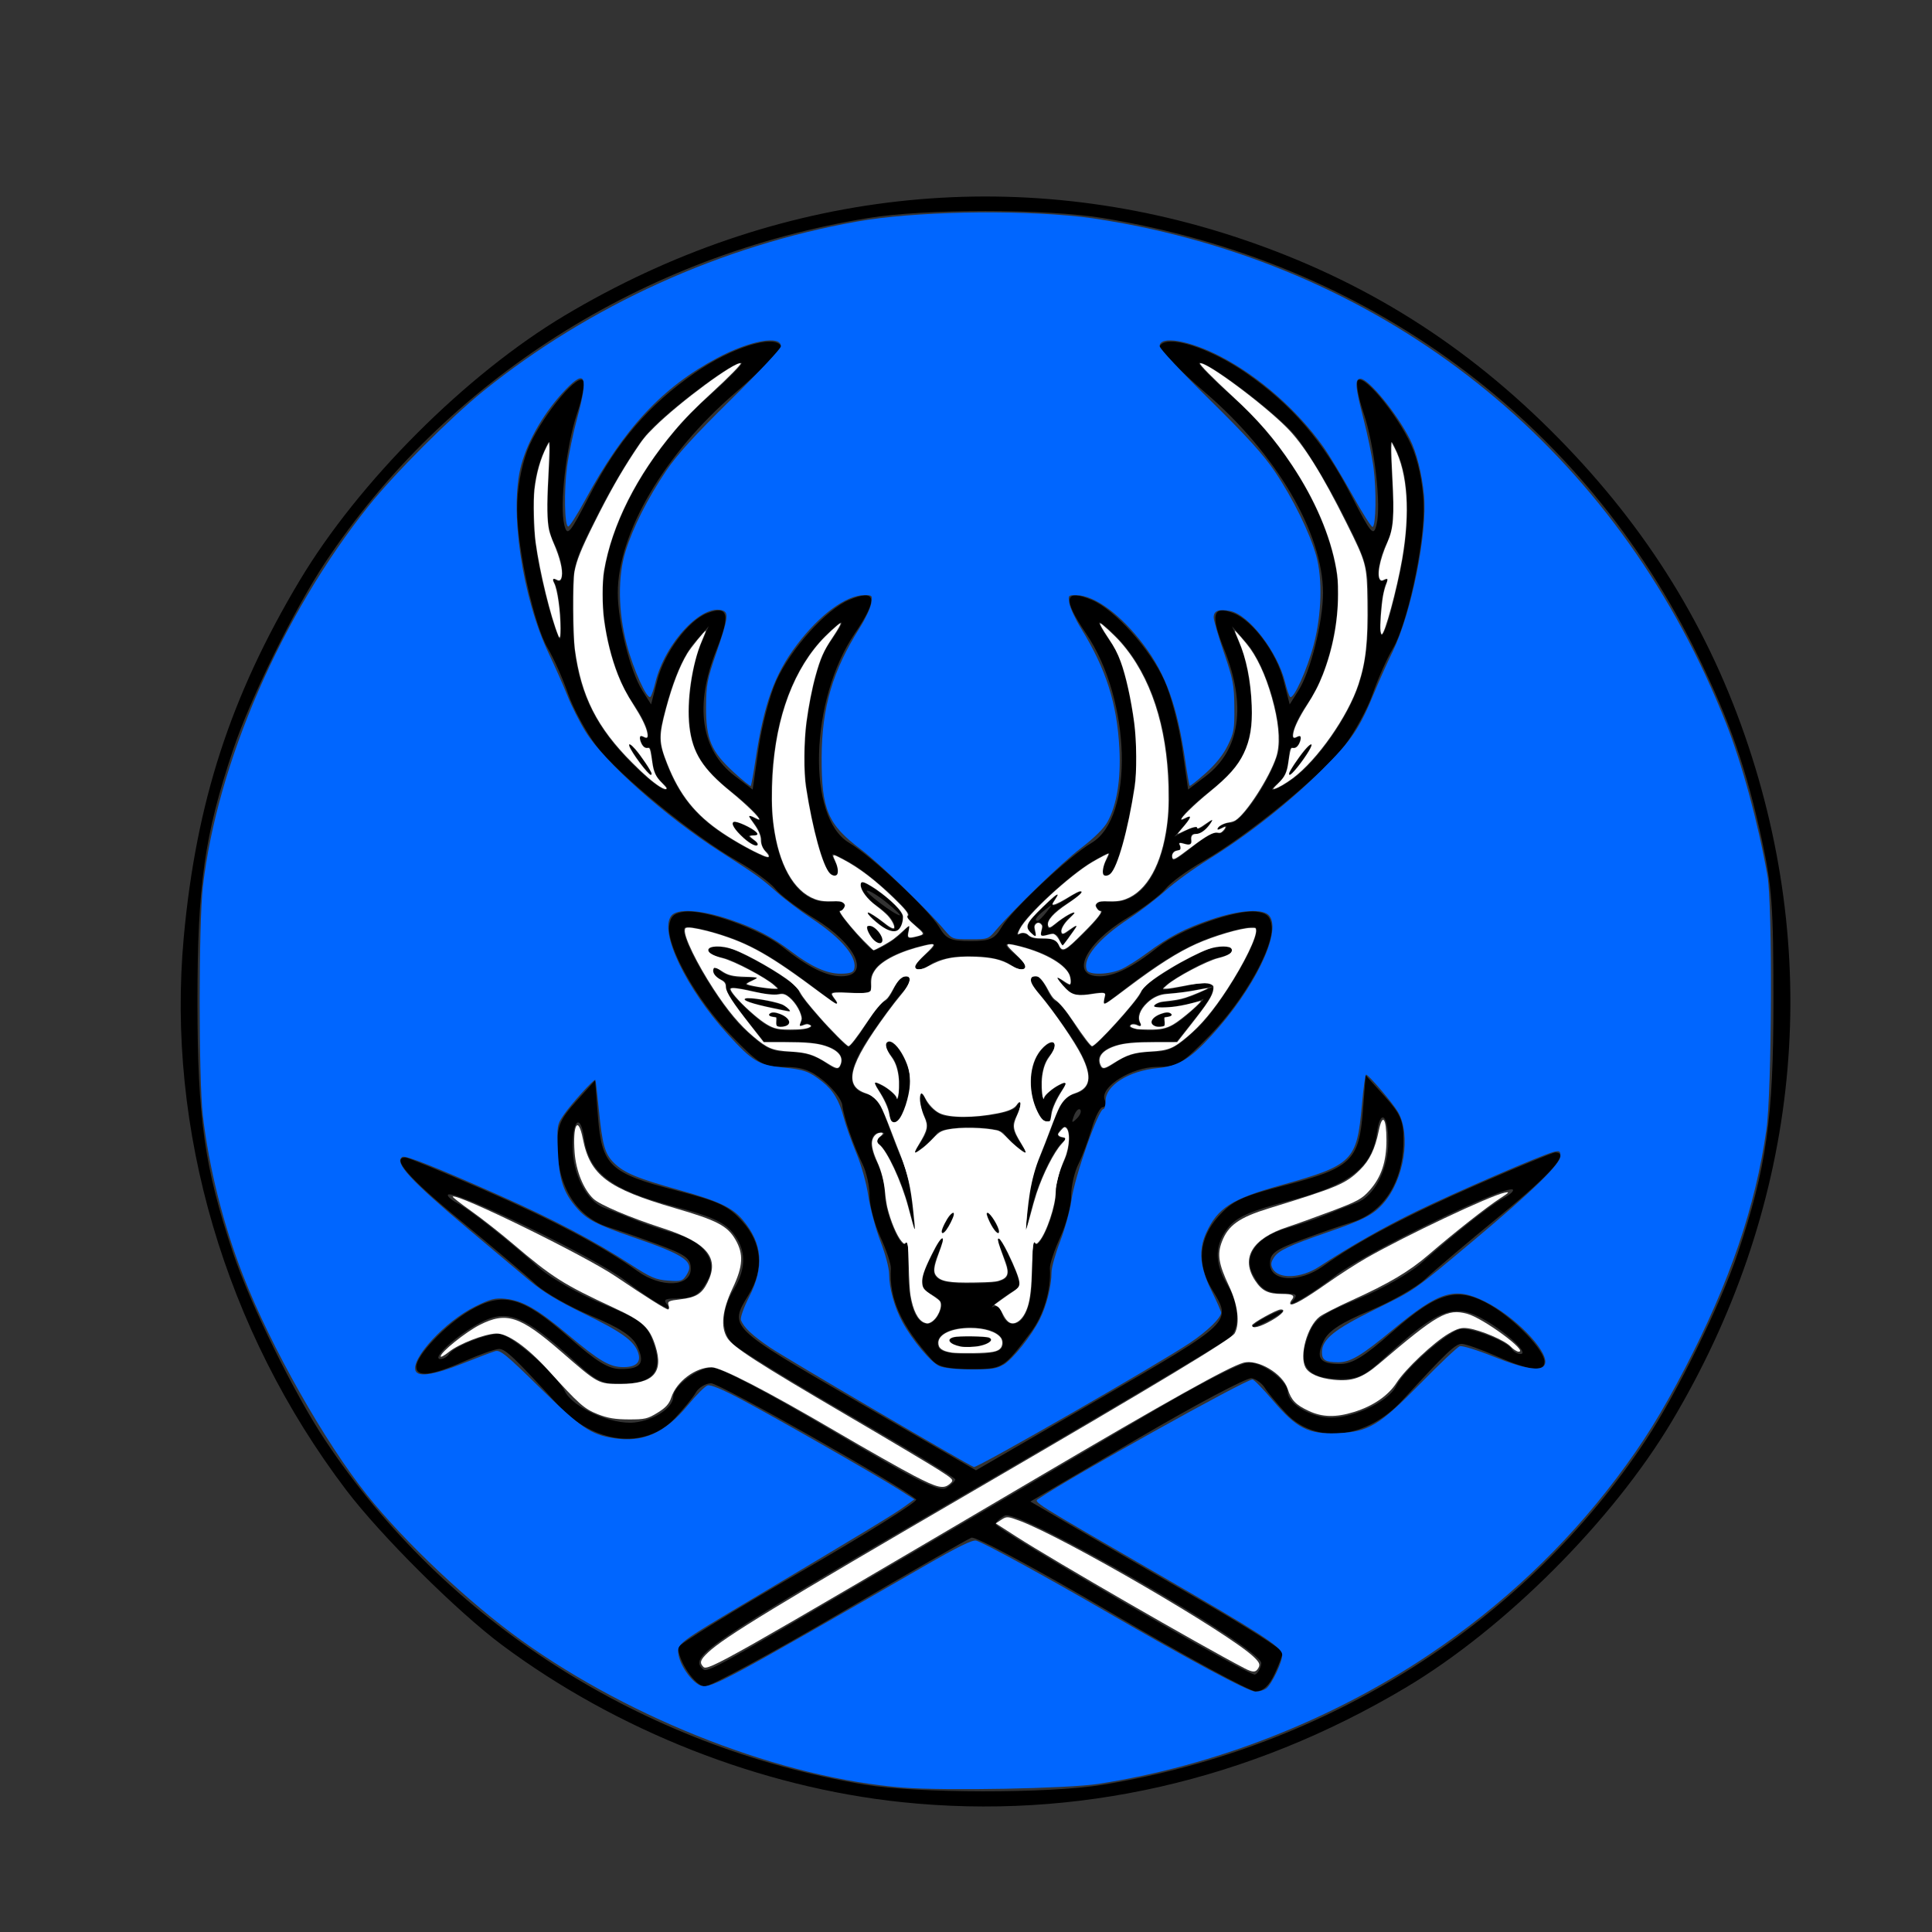 <?xml version="1.0" encoding="UTF-8" standalone="no"?>
<!-- Created with Inkscape (http://www.inkscape.org/) -->

<svg
   width="300"
   height="300"
   viewBox="0 0 79.375 79.375"
   version="1.1"
   id="svg1"
   xml:space="preserve"
   inkscape:version="1.3.2 (091e20e, 2023-11-25, custom)"
   sodipodi:docname="sea-stag.svg"
   xmlns:inkscape="http://www.inkscape.org/namespaces/inkscape"
   xmlns:sodipodi="http://sodipodi.sourceforge.net/DTD/sodipodi-0.dtd"
   xmlns="http://www.w3.org/2000/svg"
   xmlns:svg="http://www.w3.org/2000/svg"><rect x="0" y="0" width="79.375" height="79.375" fill="#333333" stroke="none"/><sodipodi:namedview
     id="namedview1"
     pagecolor="#ffffff"
     bordercolor="#666666"
     borderopacity="1.0"
     inkscape:showpageshadow="2"
     inkscape:pageopacity="0.0"
     inkscape:pagecheckerboard="0"
     inkscape:deskcolor="#d1d1d1"
     inkscape:document-units="mm"
     inkscape:zoom="0.72426346"
     inkscape:cx="488.08206"
     inkscape:cy="508.79276"
     inkscape:window-width="1920"
     inkscape:window-height="1057"
     inkscape:window-x="1912"
     inkscape:window-y="-8"
     inkscape:window-maximized="1"
     inkscape:current-layer="layer1" /><defs
     id="defs1" /><g
     inkscape:label="Layer 1"
     inkscape:groupmode="layer"
     id="layer1"><path
       style="fill:#000000;stroke-width:0.782"
       d="m 37.042,74.039 c -5.782,-0.609 -11.691,-2.933 -16.42,-6.457 -1.843,-1.374 -4.98,-4.494 -6.401,-6.368 -4.972,-6.553 -7.397,-14.812 -6.671,-22.711 0.511,-5.551 1.923,-9.899 4.754,-14.64 2.431,-4.07 6.844,-8.484 10.905,-10.906 8.665,-5.167 18.531,-6.276 27.832,-3.128 5.03,1.702 9.213,4.334 12.977,8.163 3.679,3.743 6.222,7.863 7.818,12.669 3.103,9.346 1.987,19.132 -3.165,27.76 -2.431,4.07 -6.844,8.484 -10.905,10.906 -6.446,3.844 -13.576,5.465 -20.724,4.712 z m 8.264,-0.714 c 9.253,-1.517 17.344,-6.654 22.322,-14.174 1.265,-1.911 3.067,-5.577 3.766,-7.663 1.182,-3.526 1.467,-5.539 1.467,-10.347 0,-3.865 -0.062,-4.734 -0.474,-6.622 -0.638,-2.928 -1.302,-4.841 -2.621,-7.553 -4.723,-9.711 -13.568,-16.223 -24.46,-18.008 -2.336,-0.383 -7.303,-0.383 -9.638,0 -9.253,1.517 -17.344,6.654 -22.322,14.174 -1.265,1.911 -3.067,5.577 -3.766,7.663 -1.182,3.526 -1.467,5.539 -1.467,10.347 0,4.808 0.285,6.82 1.467,10.347 0.699,2.085 2.501,5.752 3.766,7.663 4.931,7.449 13.024,12.622 22.16,14.164 2.186,0.369 7.575,0.374 9.801,0.01 z m 0.371,-7.053 c -3.104,-1.824 -5.597,-3.162 -5.768,-3.097 -0.165,0.064 -2.602,1.464 -5.415,3.113 -2.813,1.648 -5.305,2.997 -5.538,2.997 -0.389,0 -1.092,-1.033 -1.092,-1.604 0,-0.108 2.234,-1.487 4.965,-3.064 2.731,-1.577 4.896,-2.932 4.811,-3.011 -0.556,-0.52 -8.097,-4.793 -8.431,-4.777 -0.228,0.011 -0.507,0.182 -0.621,0.381 -0.114,0.199 -0.504,0.677 -0.866,1.063 -1.218,1.296 -3.32,1.058 -4.789,-0.542 -1.805,-1.966 -2.167,-2.311 -2.431,-2.311 -0.156,0 -0.81,0.233 -1.453,0.517 -1.328,0.587 -1.946,0.655 -1.946,0.214 0,-0.466 1.196,-1.722 2.199,-2.31 1.357,-0.795 2.157,-0.582 4.042,1.077 1.187,1.045 1.653,1.329 2.175,1.329 0.825,0 0.996,-0.254 0.649,-0.963 -0.196,-0.4 -0.714,-0.737 -1.891,-1.23 -0.891,-0.373 -1.916,-0.957 -2.276,-1.298 -0.361,-0.34 -1.75,-1.516 -3.087,-2.613 -2.129,-1.746 -2.862,-2.588 -2.253,-2.588 0.098,0 1.524,0.587 3.168,1.305 2.934,1.281 4.949,2.347 6.373,3.371 0.969,0.697 2.179,0.639 2.179,-0.105 0,-0.423 -0.201,-0.573 -1.345,-0.998 -0.74,-0.275 -1.634,-0.587 -1.988,-0.693 -1.343,-0.404 -2.151,-1.676 -2.151,-3.39 0,-0.792 0.12,-1.071 0.776,-1.798 l 0.776,-0.861 0.117,1.49 c 0.159,2.012 0.492,2.328 3.194,3.027 1.791,0.464 2.16,0.636 2.742,1.283 0.805,0.895 0.896,1.957 0.259,3.002 -0.82,1.345 -0.851,1.315 4.46,4.394 l 4.875,2.826 5.058,-2.929 c 5.511,-3.191 5.466,-3.148 4.643,-4.499 -0.637,-1.045 -0.545,-2.107 0.259,-3.002 0.582,-0.647 0.95,-0.82 2.742,-1.283 2.702,-0.699 3.035,-1.015 3.193,-3.027 l 0.117,-1.49 0.776,0.861 c 0.656,0.727 0.776,1.006 0.776,1.798 0,1.714 -0.808,2.987 -2.151,3.39 -0.353,0.106 -1.248,0.418 -1.988,0.693 -1.144,0.426 -1.345,0.575 -1.345,0.998 0,0.744 1.21,0.802 2.179,0.105 1.424,-1.025 3.438,-2.09 6.373,-3.371 1.644,-0.718 3.07,-1.305 3.168,-1.305 0.61,0 -0.124,0.842 -2.253,2.588 -1.337,1.097 -2.727,2.272 -3.087,2.613 -0.361,0.34 -1.385,0.924 -2.276,1.298 -1.177,0.493 -1.694,0.829 -1.891,1.23 -0.348,0.709 -0.177,0.963 0.649,0.963 0.522,0 0.988,-0.285 2.175,-1.329 1.885,-1.659 2.685,-1.872 4.042,-1.077 1.004,0.588 2.199,1.844 2.199,2.31 0,0.441 -0.618,0.373 -1.946,-0.214 -0.643,-0.285 -1.297,-0.517 -1.453,-0.517 -0.264,0 -0.626,0.344 -2.431,2.311 -1.468,1.6 -3.571,1.838 -4.789,0.542 -0.362,-0.386 -0.752,-0.854 -0.866,-1.04 -0.114,-0.186 -0.36,-0.367 -0.546,-0.403 -0.187,-0.035 -2.309,1.09 -4.716,2.502 l -4.376,2.566 1.819,1.062 c 1,0.584 3.332,1.934 5.181,2.999 1.849,1.065 3.363,2.025 3.363,2.135 0,0.109 -0.15,0.515 -0.334,0.902 -0.228,0.48 -0.475,0.703 -0.776,0.7 -0.243,-0.002 -2.902,-1.449 -5.909,-3.216 z m 6.143,2.066 c 0.08,-0.584 -9.969,-6.375 -10.536,-6.072 -0.21,0.113 -0.38,0.271 -0.377,0.353 0.009,0.219 10.409,6.253 10.651,6.179 0.114,-0.035 0.232,-0.242 0.262,-0.461 z m -15.65,-3.769 c 3.683,-2.156 8.466,-4.968 10.629,-6.25 2.386,-1.415 4.156,-2.334 4.502,-2.338 0.582,-0.008 1.602,0.758 1.602,1.203 0,0.442 0.784,0.961 1.588,1.051 0.942,0.105 2.538,-0.611 2.866,-1.287 0.349,-0.716 2.235,-2.354 2.711,-2.354 0.537,0 1.863,0.535 2.041,0.825 0.071,0.116 0.232,0.21 0.357,0.21 0.367,0 -0.49,-0.829 -1.422,-1.375 -1.289,-0.755 -1.937,-0.514 -4.201,1.563 -0.767,0.704 -1.064,0.846 -1.759,0.84 -1.446,-0.011 -1.834,-0.592 -1.282,-1.915 0.235,-0.563 0.549,-0.778 2.018,-1.384 0.956,-0.394 2.111,-1.05 2.567,-1.457 1.343,-1.2 2.862,-2.402 3.38,-2.674 0.266,-0.14 0.44,-0.298 0.386,-0.351 -0.234,-0.234 -6.12,2.619 -7.284,3.531 -0.883,0.692 -2.044,1.393 -1.78,1.074 0.246,-0.296 0.209,-0.336 -0.316,-0.339 -0.713,-0.004 -0.971,-0.157 -1.294,-0.771 -0.407,-0.773 0.144,-1.547 1.351,-1.898 0.552,-0.16 1.284,-0.409 1.625,-0.552 0.341,-0.143 0.917,-0.369 1.278,-0.503 0.737,-0.272 1.31,-1.388 1.305,-2.537 -0.005,-1.104 -0.336,-1.338 -0.47,-0.334 -0.19,1.417 -1.123,2.138 -3.601,2.785 -1.568,0.409 -2.135,0.656 -2.494,1.085 -0.575,0.687 -0.593,1.476 -0.053,2.361 0.47,0.77 0.537,1.692 0.156,2.132 -0.142,0.164 -5.123,3.117 -11.068,6.561 -10.278,5.955 -11.181,6.553 -10.671,7.063 0.211,0.211 0.069,0.288 7.333,-3.964 z m 15.285,-10.069 c 0,-0.057 0.279,-0.248 0.621,-0.424 0.341,-0.177 0.621,-0.274 0.621,-0.218 0,0.057 -0.279,0.248 -0.621,0.424 -0.341,0.177 -0.621,0.274 -0.621,0.218 z m -12.209,6.28 c 0,-0.071 -1.979,-1.271 -4.397,-2.668 -2.419,-1.397 -4.56,-2.709 -4.759,-2.917 -0.478,-0.499 -0.457,-1.374 0.053,-2.211 0.539,-0.885 0.522,-1.674 -0.054,-2.361 -0.359,-0.429 -0.926,-0.675 -2.494,-1.085 -2.478,-0.647 -3.411,-1.368 -3.601,-2.785 -0.135,-1.005 -0.465,-0.77 -0.47,0.334 -0.005,1.15 0.568,2.265 1.305,2.537 0.362,0.134 0.937,0.36 1.278,0.503 0.341,0.143 1.073,0.391 1.625,0.552 1.207,0.351 1.758,1.125 1.351,1.898 -0.323,0.614 -0.581,0.767 -1.294,0.771 -0.525,0.003 -0.562,0.043 -0.316,0.339 0.265,0.319 -0.897,-0.382 -1.78,-1.074 -1.164,-0.912 -7.05,-3.765 -7.284,-3.531 -0.053,0.053 0.12,0.211 0.386,0.351 0.519,0.272 2.037,1.474 3.38,2.674 0.455,0.407 1.61,1.062 2.567,1.457 1.469,0.605 1.782,0.821 2.018,1.384 0.553,1.323 0.164,1.904 -1.282,1.915 -0.695,0.005 -0.992,-0.136 -1.759,-0.84 -2.264,-2.077 -2.912,-2.318 -4.201,-1.563 -0.932,0.546 -1.789,1.375 -1.422,1.375 0.125,0 0.285,-0.095 0.357,-0.21 0.179,-0.289 1.504,-0.825 2.041,-0.825 0.476,0 2.363,1.638 2.711,2.354 0.329,0.676 1.924,1.392 2.866,1.287 0.803,-0.09 1.588,-0.609 1.588,-1.051 0,-0.445 1.02,-1.211 1.602,-1.203 0.349,0.005 2.255,1.007 4.916,2.585 3.557,2.109 4.411,2.537 4.708,2.356 0.199,-0.121 0.362,-0.279 0.362,-0.349 z m -0.944,-4.893 c -1.29,-1.444 -1.778,-2.527 -1.701,-3.776 0.01,-0.171 -0.182,-0.748 -0.427,-1.282 -0.245,-0.534 -0.446,-1.295 -0.446,-1.69 0,-0.395 -0.129,-0.982 -0.287,-1.305 -0.377,-0.769 -0.778,-1.934 -0.836,-2.433 -0.026,-0.219 -0.362,-0.661 -0.747,-0.983 -0.54,-0.451 -0.913,-0.585 -1.631,-0.585 -0.87,0 -1.013,-0.085 -2.21,-1.312 -1.389,-1.424 -2.624,-3.612 -2.524,-4.471 0.047,-0.405 0.196,-0.543 0.638,-0.594 0.84,-0.097 3.103,0.717 4.015,1.444 1.047,0.834 1.796,1.209 2.416,1.209 1.229,0 0.61,-1.334 -1.101,-2.374 -0.681,-0.414 -1.405,-0.961 -1.607,-1.216 -0.203,-0.255 -0.908,-0.772 -1.569,-1.148 -1.798,-1.025 -4.904,-3.566 -5.786,-4.733 -0.428,-0.566 -0.951,-1.531 -1.163,-2.143 -0.212,-0.612 -0.585,-1.448 -0.828,-1.858 -0.57,-0.96 -1.256,-4.064 -1.261,-5.714 -0.003,-0.796 0.156,-1.714 0.416,-2.41 0.447,-1.196 2.008,-3.168 2.285,-2.887 0.091,0.092 -0.014,0.696 -0.233,1.342 -0.45,1.327 -0.734,3.79 -0.531,4.6 0.122,0.488 0.221,0.373 1.032,-1.203 1.146,-2.227 2.449,-3.744 4.333,-5.047 1.505,-1.041 3.24,-1.587 3.533,-1.113 0.071,0.115 -0.772,0.983 -1.873,1.931 -2.916,2.508 -4.828,5.768 -4.828,8.229 0,1.183 0.512,3.222 1.005,4 l 0.364,0.576 0.257,-1.002 c 0.291,-1.135 1.278,-2.454 2.057,-2.751 0.858,-0.326 0.952,0.058 0.369,1.515 -0.911,2.278 -0.643,4.11 0.758,5.179 l 0.732,0.558 0.244,-1.7 c 0.134,-0.935 0.462,-2.182 0.729,-2.771 0.595,-1.315 2.04,-2.924 2.98,-3.319 1.14,-0.479 1.214,-0.057 0.241,1.376 -1.853,2.729 -1.982,7.56 -0.23,8.601 0.93,0.553 3.276,2.75 3.698,3.464 0.29,0.491 0.47,0.571 1.283,0.571 0.813,0 0.993,-0.08 1.283,-0.571 0.422,-0.714 2.768,-2.912 3.698,-3.464 1.752,-1.041 1.623,-5.873 -0.23,-8.601 -0.973,-1.433 -0.899,-1.855 0.241,-1.376 0.94,0.395 2.385,2.005 2.98,3.319 0.267,0.589 0.594,1.836 0.729,2.771 l 0.244,1.7 0.732,-0.558 c 1.401,-1.069 1.669,-2.901 0.758,-5.179 -0.583,-1.457 -0.49,-1.841 0.369,-1.515 0.779,0.296 1.766,1.616 2.057,2.751 l 0.257,1.002 0.364,-0.576 c 0.492,-0.778 1.005,-2.817 1.005,-4 0,-2.461 -1.913,-5.72 -4.828,-8.229 -1.101,-0.947 -1.944,-1.816 -1.873,-1.931 0.293,-0.474 2.028,0.073 3.533,1.113 1.884,1.303 3.187,2.82 4.333,5.047 0.811,1.576 0.91,1.691 1.032,1.203 0.203,-0.81 -0.081,-3.272 -0.531,-4.6 -0.219,-0.646 -0.324,-1.249 -0.233,-1.342 0.277,-0.281 1.837,1.691 2.285,2.887 0.261,0.696 0.419,1.614 0.416,2.41 -0.005,1.65 -0.691,4.753 -1.261,5.714 -0.243,0.41 -0.616,1.246 -0.828,1.858 -0.212,0.612 -0.735,1.576 -1.163,2.143 -0.881,1.166 -3.988,3.707 -5.786,4.733 -0.66,0.376 -1.366,0.893 -1.569,1.148 -0.203,0.255 -0.926,0.802 -1.607,1.216 -1.711,1.039 -2.33,2.374 -1.101,2.374 0.621,0 1.37,-0.375 2.416,-1.209 0.912,-0.727 3.175,-1.541 4.015,-1.444 0.442,0.051 0.591,0.189 0.638,0.594 0.1,0.86 -1.135,3.048 -2.524,4.471 -1.186,1.215 -1.347,1.312 -2.183,1.312 -1.04,0 -2.355,0.824 -2.153,1.349 0.065,0.168 0.029,0.306 -0.079,0.306 -0.108,0 -0.311,0.396 -0.452,0.879 -0.141,0.484 -0.388,1.143 -0.55,1.465 -0.162,0.322 -0.295,0.909 -0.295,1.305 0,0.395 -0.201,1.156 -0.446,1.69 -0.245,0.534 -0.437,1.111 -0.427,1.282 0.054,0.883 -0.259,1.932 -0.787,2.631 -1.127,1.494 -1.149,1.507 -2.479,1.507 -0.921,0 -1.325,-0.093 -1.565,-0.362 z m 2.876,-0.554 c 0.173,-0.45 -0.397,-0.796 -1.311,-0.796 -0.913,0 -1.483,0.346 -1.311,0.796 0.08,0.209 0.465,0.295 1.311,0.295 0.846,0 1.231,-0.087 1.311,-0.295 z m -2.113,-0.191 c -0.144,-0.173 0.075,-0.238 0.81,-0.238 0.63,0 0.934,0.073 0.812,0.195 -0.288,0.288 -1.394,0.317 -1.621,0.043 z m -0.457,-1.22 c 0.143,-0.378 0.081,-0.516 -0.327,-0.736 -0.537,-0.289 -0.526,-0.583 0.066,-1.747 0.405,-0.796 0.524,-0.711 0.175,0.124 -0.389,0.931 -0.115,1.17 1.335,1.166 1.587,-0.005 1.778,-0.156 1.381,-1.105 -0.465,-1.112 -0.179,-0.918 0.325,0.22 0.404,0.914 0.409,0.988 0.074,1.19 -0.468,0.282 -1.114,0.797 -0.811,0.647 0.129,-0.064 0.284,0.069 0.343,0.295 0.059,0.226 0.253,0.412 0.43,0.412 0.53,0 0.832,-0.849 0.809,-2.276 -0.012,-0.74 0.029,-1.216 0.09,-1.058 0.165,0.424 0.871,-1.184 0.879,-2.004 0.004,-0.376 0.142,-0.944 0.307,-1.263 0.437,-0.845 0.258,-1.997 -0.196,-1.262 -0.07,0.114 -0.006,0.208 0.143,0.21 0.165,0.002 0.19,0.062 0.064,0.155 -0.374,0.275 -1.008,1.576 -1.282,2.633 l -0.269,1.037 0.111,-1.097 c 0.061,-0.604 0.242,-1.395 0.401,-1.759 0.159,-0.364 0.448,-1.105 0.642,-1.648 0.248,-0.694 0.492,-1.021 0.822,-1.104 0.863,-0.216 0.814,-0.99 -0.152,-2.414 -0.481,-0.709 -1.042,-1.47 -1.247,-1.69 -0.416,-0.448 -0.479,-0.737 -0.161,-0.737 0.116,0 0.317,0.233 0.447,0.517 0.13,0.285 0.305,0.517 0.39,0.517 0.085,0 0.419,0.419 0.743,0.931 0.323,0.512 0.649,0.931 0.724,0.931 0.179,4.8e-4 2.037,-2.069 2.037,-2.269 0,-0.302 2.33,-1.697 3.022,-1.809 0.871,-0.141 0.951,0.253 0.087,0.425 -0.573,0.115 -2.366,1.155 -2.228,1.292 0.034,0.034 0.47,-0.03 0.968,-0.142 1.306,-0.294 1.408,-0.004 0.432,1.23 l -0.843,1.066 h -1.272 c -1.338,0 -2.106,0.386 -1.89,0.949 0.09,0.234 0.222,0.21 0.691,-0.123 0.354,-0.252 0.912,-0.413 1.436,-0.413 0.732,0 1.004,-0.138 1.868,-0.947 1.019,-0.953 2.713,-3.864 2.419,-4.158 -0.081,-0.081 -0.78,0.056 -1.554,0.305 -1.248,0.402 -2.341,1.055 -4.223,2.523 -0.445,0.347 -0.54,0.369 -0.438,0.103 0.111,-0.289 0.024,-0.32 -0.576,-0.208 -0.579,0.109 -0.781,0.046 -1.114,-0.344 -0.311,-0.363 -0.321,-0.41 -0.045,-0.196 0.308,0.238 0.362,0.235 0.362,-0.023 0,-0.469 -0.693,-0.989 -1.739,-1.303 -1.059,-0.319 -1.175,-0.243 -0.485,0.316 0.594,0.482 0.339,0.772 -0.291,0.331 -0.633,-0.443 -2.612,-0.443 -3.246,0 -0.63,0.441 -0.886,0.151 -0.291,-0.331 0.689,-0.559 0.574,-0.634 -0.485,-0.316 -1.159,0.349 -1.772,0.869 -1.694,1.439 0.052,0.384 -0.036,0.421 -0.853,0.369 -0.845,-0.055 -0.89,-0.033 -0.621,0.306 0.188,0.236 0.071,0.197 -0.331,-0.111 -2.048,-1.57 -3.021,-2.152 -4.275,-2.556 -0.773,-0.249 -1.473,-0.386 -1.554,-0.305 -0.294,0.294 1.4,3.204 2.419,4.158 0.864,0.809 1.137,0.947 1.868,0.947 0.524,0 1.081,0.16 1.436,0.413 0.468,0.333 0.601,0.357 0.691,0.123 0.216,-0.563 -0.552,-0.949 -1.89,-0.949 h -1.272 l -0.833,-1.054 c -0.458,-0.58 -0.787,-1.129 -0.73,-1.22 0.056,-0.091 -0.036,-0.22 -0.207,-0.285 -0.17,-0.065 -0.309,-0.226 -0.309,-0.357 0,-0.164 0.105,-0.151 0.336,0.04 0.185,0.153 0.627,0.26 0.983,0.236 0.517,-0.035 0.564,-0.009 0.233,0.129 -0.353,0.147 -0.307,0.189 0.31,0.282 0.398,0.06 0.749,0.088 0.78,0.061 0.142,-0.123 -1.685,-1.17 -2.234,-1.279 -0.865,-0.173 -0.785,-0.567 0.087,-0.425 0.692,0.112 3.022,1.507 3.022,1.809 0,0.2 1.857,2.269 2.037,2.269 0.075,-2e-4 0.401,-0.419 0.724,-0.931 0.323,-0.512 0.658,-0.931 0.743,-0.931 0.085,0 0.261,-0.233 0.39,-0.517 0.13,-0.285 0.331,-0.517 0.447,-0.517 0.318,0 0.255,0.289 -0.161,0.737 -0.205,0.221 -0.766,0.981 -1.247,1.69 -0.966,1.424 -1.014,2.198 -0.152,2.414 0.331,0.083 0.574,0.41 0.822,1.104 0.194,0.542 0.483,1.284 0.642,1.648 0.159,0.364 0.339,1.155 0.401,1.759 l 0.111,1.097 -0.269,-1.037 c -0.278,-1.072 -0.94,-2.423 -1.253,-2.557 -0.098,-0.042 -0.052,-0.157 0.103,-0.255 0.216,-0.137 0.22,-0.179 0.017,-0.182 -0.436,-0.005 -0.51,0.54 -0.164,1.209 0.179,0.346 0.329,0.936 0.332,1.312 0.008,0.82 0.714,2.428 0.879,2.004 0.061,-0.158 0.102,0.319 0.09,1.058 -0.023,1.416 0.278,2.276 0.796,2.276 0.17,0 0.389,-0.21 0.485,-0.466 z m 0.225,-3.673 c 0.122,-0.228 0.268,-0.414 0.325,-0.414 0.057,0 0.004,0.186 -0.118,0.414 -0.122,0.228 -0.268,0.414 -0.325,0.414 -0.057,0 -0.004,-0.186 0.118,-0.414 z m 1.862,0 c -0.122,-0.228 -0.175,-0.414 -0.118,-0.414 0.057,0 0.203,0.186 0.325,0.414 0.122,0.228 0.175,0.414 0.118,0.414 -0.057,0 -0.203,-0.186 -0.325,-0.414 z m -2.836,-3.365 c 0.275,-0.431 0.312,-0.669 0.152,-0.969 -0.117,-0.219 -0.207,-0.567 -0.199,-0.774 0.012,-0.312 0.053,-0.296 0.241,0.094 0.125,0.259 0.449,0.526 0.72,0.594 0.8,0.201 2.769,-0.036 2.973,-0.358 0.257,-0.405 0.239,-0.043 -0.022,0.444 -0.161,0.3 -0.123,0.539 0.152,0.969 0.359,0.562 0.358,0.566 -0.046,0.261 -0.226,-0.171 -0.485,-0.427 -0.576,-0.569 -0.102,-0.159 -0.636,-0.259 -1.387,-0.259 -0.751,0 -1.285,0.1 -1.387,0.259 -0.091,0.142 -0.35,0.398 -0.576,0.569 -0.404,0.306 -0.405,0.302 -0.046,-0.261 z m -1.303,-1.092 c 0,-0.175 -0.159,-0.561 -0.354,-0.859 -0.349,-0.532 -0.347,-0.537 0.085,-0.305 0.242,0.129 0.487,0.353 0.545,0.496 0.058,0.144 0.113,-0.104 0.122,-0.55 0.01,-0.486 -0.122,-0.964 -0.327,-1.191 -0.189,-0.209 -0.274,-0.449 -0.189,-0.534 0.274,-0.273 0.947,0.802 0.947,1.515 0,0.748 -0.374,1.746 -0.654,1.746 -0.096,0 -0.174,-0.143 -0.174,-0.318 z m 6.034,-0.209 c -0.359,-0.788 -0.29,-1.848 0.156,-2.399 0.218,-0.269 0.466,-0.419 0.551,-0.335 0.085,0.085 -1.3e-4,0.325 -0.189,0.534 -0.206,0.227 -0.337,0.706 -0.327,1.191 0.009,0.446 0.064,0.694 0.121,0.55 0.058,-0.144 0.303,-0.367 0.545,-0.496 0.433,-0.232 0.434,-0.227 0.085,0.305 -0.195,0.297 -0.354,0.684 -0.354,0.859 0,0.49 -0.321,0.376 -0.588,-0.209 z m 1.789,0.004 c -0.064,-0.064 -0.179,0.051 -0.257,0.255 -0.112,0.295 -0.088,0.319 0.116,0.116 0.141,-0.14 0.205,-0.307 0.141,-0.371 z m -11.053,-3.445 c -0.06,-0.098 -0.211,-0.115 -0.334,-0.039 -0.132,0.082 -0.165,0.043 -0.081,-0.094 0.213,-0.344 -0.496,-1.323 -0.857,-1.184 -0.166,0.064 -0.674,0.016 -1.128,-0.107 -0.455,-0.122 -0.877,-0.172 -0.94,-0.109 -0.062,0.062 0.287,0.479 0.776,0.926 0.756,0.691 1.022,0.811 1.781,0.799 0.491,-0.007 0.843,-0.093 0.783,-0.191 z m -1.426,-0.171 c 0.07,-0.114 0.014,-0.207 -0.126,-0.207 -0.139,0 -0.205,-0.049 -0.145,-0.108 0.155,-0.155 0.788,0.117 0.788,0.337 0,0.102 -0.145,0.185 -0.323,0.185 -0.177,0 -0.265,-0.093 -0.195,-0.207 z m -0.364,-0.612 c -0.428,-0.083 -0.835,-0.208 -0.905,-0.278 -0.198,-0.198 1.452,0.094 1.673,0.296 0.108,0.099 0.155,0.169 0.103,0.156 -0.051,-0.013 -0.443,-0.092 -0.871,-0.175 z m 17.333,0.261 c 0.455,-0.399 0.691,-0.651 0.525,-0.561 -0.45,0.243 -2.076,0.458 -1.952,0.257 0.059,-0.095 0.323,-0.173 0.588,-0.173 0.265,0 0.795,-0.143 1.178,-0.317 l 0.696,-0.317 -0.724,0.15 c -0.398,0.083 -0.979,0.155 -1.289,0.162 -0.618,0.013 -1.317,0.784 -1.07,1.182 0.088,0.142 0.057,0.182 -0.077,0.1 -0.124,-0.076 -0.274,-0.059 -0.334,0.039 -0.06,0.098 0.282,0.183 0.762,0.19 0.711,0.01 1.024,-0.121 1.699,-0.712 z m -1.552,0.373 c 0,-0.221 0.634,-0.492 0.788,-0.337 0.06,0.06 -0.005,0.108 -0.145,0.108 -0.14,0 -0.196,0.093 -0.126,0.207 0.07,0.114 -0.017,0.207 -0.195,0.207 -0.177,0 -0.323,-0.083 -0.323,-0.185 z m -10.917,-3.178 c 0.252,-0.142 0.585,-0.398 0.738,-0.569 0.247,-0.274 0.267,-0.271 0.175,0.028 -0.08,0.26 -0.004,0.312 0.327,0.226 0.43,-0.113 0.43,-0.114 -0.038,-0.494 -0.259,-0.21 -0.395,-0.381 -0.302,-0.381 0.337,0 -1.492,-1.69 -2.346,-2.169 -0.826,-0.462 -0.865,-0.467 -0.656,-0.075 0.243,0.453 0.092,0.783 -0.214,0.471 -0.385,-0.391 -1.045,-3.329 -1.041,-4.638 0.005,-1.708 0.482,-3.988 0.988,-4.718 0.729,-1.053 0.727,-1.184 -0.006,-0.492 -1.067,1.007 -1.812,2.525 -2.129,4.34 -0.679,3.888 0.377,6.949 2.309,6.696 0.27,-0.035 0.49,0.035 0.49,0.157 0,0.122 -0.093,0.222 -0.207,0.222 -0.162,0 1.178,1.568 1.4,1.638 0.03,0.009 0.261,-0.099 0.513,-0.241 z m -0.632,-0.376 c -0.138,-0.22 -0.168,-0.4 -0.067,-0.4 0.284,0 0.69,0.571 0.492,0.692 -0.097,0.06 -0.288,-0.072 -0.426,-0.292 z m 0.271,-0.542 c -0.341,-0.289 -0.481,-0.454 -0.31,-0.367 0.171,0.087 0.473,0.298 0.673,0.469 0.199,0.171 0.361,0.227 0.359,0.124 -0.005,-0.288 -0.259,-0.592 -0.812,-0.97 -0.502,-0.344 -0.825,-1.106 -0.357,-0.843 0.808,0.453 1.543,1.147 1.504,1.418 -0.094,0.641 -0.434,0.696 -1.056,0.17 z m 0.414,-0.796 c -0.341,-0.28 -0.711,-0.509 -0.822,-0.51 -0.197,-7.8e-4 1.136,1.011 1.339,1.016 0.057,0.002 -0.176,-0.226 -0.517,-0.506 z m 8.174,1.145 c 0.455,-0.455 0.735,-0.828 0.621,-0.828 -0.114,0 -0.207,-0.1 -0.207,-0.222 0,-0.122 0.221,-0.193 0.49,-0.157 1.932,0.253 2.987,-2.808 2.309,-6.696 -0.317,-1.815 -1.061,-3.333 -2.129,-4.34 -0.733,-0.692 -0.735,-0.561 -0.006,0.492 0.506,0.731 0.983,3.011 0.988,4.718 0.003,1.309 -0.656,4.247 -1.041,4.638 -0.31,0.316 -0.456,-0.02 -0.209,-0.482 0.228,-0.426 0.226,-0.426 -0.552,0.015 -0.868,0.492 -2.661,2.13 -2.99,2.73 -0.145,0.265 -0.145,0.346 0.002,0.255 0.117,-0.072 0.267,-0.045 0.332,0.06 0.065,0.106 0.346,0.167 0.624,0.136 0.279,-0.031 0.554,0.07 0.613,0.225 0.156,0.407 0.241,0.367 1.155,-0.547 z m -1.105,0.323 c -0.076,-0.199 -0.253,-0.265 -0.475,-0.18 -0.259,0.1 -0.322,0.052 -0.234,-0.176 0.069,-0.18 0.005,-0.312 -0.151,-0.312 -0.157,0 -0.223,0.137 -0.157,0.328 0.093,0.268 0.063,0.28 -0.168,0.066 -0.235,-0.218 -0.147,-0.392 0.525,-1.035 0.444,-0.425 0.686,-0.61 0.537,-0.41 -0.338,0.452 -0.151,0.462 0.511,0.028 0.281,-0.184 0.51,-0.285 0.51,-0.224 0,0.061 -0.31,0.302 -0.69,0.537 -0.379,0.234 -0.69,0.568 -0.69,0.742 0,0.268 0.05,0.273 0.328,0.036 0.18,-0.154 0.467,-0.347 0.638,-0.43 0.189,-0.091 0.168,-0.034 -0.052,0.147 -0.199,0.163 -0.362,0.414 -0.362,0.558 0,0.202 0.083,0.196 0.362,-0.023 0.335,-0.263 0.339,-0.253 0.059,0.13 -0.167,0.228 -0.318,0.441 -0.337,0.475 -0.018,0.033 -0.087,-0.082 -0.154,-0.255 z m -0.524,-1.099 c 0.257,-0.328 0.25,-0.336 -0.078,-0.078 -0.345,0.27 -0.454,0.44 -0.284,0.44 0.043,0 0.206,-0.163 0.362,-0.362 z m -11.524,-2.494 c -0.114,-0.079 -0.199,-0.284 -0.188,-0.454 0.011,-0.171 -0.126,-0.489 -0.303,-0.708 -0.23,-0.282 -0.241,-0.349 -0.038,-0.23 0.652,0.383 0.061,-0.311 -0.924,-1.087 -1.407,-1.108 -1.796,-1.964 -1.695,-3.732 0.044,-0.76 0.24,-1.755 0.435,-2.21 l 0.356,-0.828 -0.601,0.687 c -0.374,0.427 -0.773,1.29 -1.055,2.281 -0.41,1.441 -0.426,1.673 -0.167,2.417 0.546,1.568 1.321,2.512 2.78,3.386 0.767,0.46 1.443,0.788 1.502,0.729 0.059,-0.059 0.013,-0.171 -0.101,-0.251 z m -1.111,-0.75 c -0.491,-0.522 -0.239,-0.607 0.503,-0.169 0.296,0.175 0.326,0.247 0.103,0.254 -0.276,0.008 -0.276,0.032 0,0.21 0.171,0.11 0.21,0.202 0.088,0.204 -0.122,0.002 -0.435,-0.223 -0.694,-0.499 z m 18.709,0.505 c 0.428,-0.34 0.853,-0.571 0.945,-0.514 0.092,0.057 0.235,-0.005 0.318,-0.138 0.102,-0.164 0.056,-0.188 -0.141,-0.074 -0.169,0.098 -0.22,0.091 -0.121,-0.017 0.093,-0.102 0.325,-0.187 0.514,-0.188 0.423,-0.003 1.629,-1.795 1.914,-2.843 0.281,-1.035 -0.439,-3.58 -1.287,-4.549 l -0.597,-0.681 0.356,0.828 c 0.196,0.455 0.392,1.45 0.435,2.21 0.101,1.768 -0.287,2.624 -1.695,3.732 -0.985,0.775 -1.576,1.47 -0.924,1.087 0.157,-0.092 0.099,0.048 -0.128,0.312 l -0.414,0.48 0.466,-0.244 c 0.256,-0.134 0.466,-0.183 0.466,-0.108 0,0.075 0.163,0.008 0.362,-0.148 0.327,-0.256 0.335,-0.249 0.084,0.071 -0.153,0.196 -0.386,0.335 -0.517,0.31 -0.131,-0.025 -0.212,0.083 -0.179,0.239 0.039,0.184 -0.056,0.24 -0.269,0.158 -0.191,-0.073 -0.276,-0.04 -0.203,0.078 0.07,0.113 0.028,0.205 -0.093,0.205 -0.121,0 -0.219,0.093 -0.219,0.207 0,0.301 0.07,0.27 0.927,-0.411 z m -21.827,-2.545 c -0.308,-0.251 -0.423,-0.546 -0.473,-1.218 -0.014,-0.192 -0.09,-0.31 -0.169,-0.262 -0.078,0.048 -0.198,-0.056 -0.265,-0.232 -0.07,-0.183 -0.035,-0.266 0.082,-0.194 0.419,0.259 0.184,-0.536 -0.411,-1.392 -0.736,-1.058 -1.247,-2.912 -1.247,-4.526 0,-2.447 1.803,-5.806 4.314,-8.038 0.816,-0.726 1.444,-1.359 1.396,-1.408 -0.201,-0.201 -3.182,2.045 -3.951,2.975 -0.455,0.551 -1.317,1.969 -1.914,3.15 -1.077,2.129 -1.087,2.165 -1.087,4.057 0,2.944 0.717,4.652 2.763,6.578 0.453,0.427 0.925,0.773 1.048,0.769 0.123,-0.004 0.085,-0.12 -0.086,-0.259 z m -1.035,-0.976 c -0.243,-0.341 -0.395,-0.621 -0.339,-0.621 0.057,0 0.302,0.279 0.546,0.621 0.243,0.341 0.395,0.621 0.339,0.621 -0.057,0 -0.302,-0.279 -0.546,-0.621 z m 26.921,0.78 c 0.991,-0.733 2.221,-2.473 2.67,-3.781 0.297,-0.864 0.414,-1.742 0.414,-3.112 0,-1.892 -0.01,-1.928 -1.087,-4.057 -0.598,-1.181 -1.459,-2.599 -1.914,-3.15 -0.768,-0.93 -3.75,-3.175 -3.951,-2.975 -0.049,0.049 0.579,0.683 1.396,1.408 2.511,2.232 4.314,5.591 4.314,8.038 0,1.613 -0.511,3.468 -1.247,4.526 -0.595,0.856 -0.83,1.651 -0.411,1.392 0.117,-0.072 0.152,0.01 0.082,0.194 -0.068,0.176 -0.187,0.28 -0.265,0.232 -0.078,-0.048 -0.154,0.069 -0.169,0.262 -0.051,0.672 -0.165,0.967 -0.473,1.218 -0.55,0.448 -0.005,0.282 0.64,-0.195 z m 0.187,-0.78 c 0.243,-0.341 0.489,-0.621 0.546,-0.621 0.057,0 -0.096,0.279 -0.339,0.621 -0.243,0.341 -0.489,0.621 -0.546,0.621 -0.057,0 0.095,-0.279 0.339,-0.621 z m -30.294,-5.977 c -0.039,-0.556 -0.144,-1.129 -0.233,-1.274 -0.106,-0.172 -0.08,-0.212 0.076,-0.115 0.36,0.223 0.298,-0.73 -0.1,-1.528 -0.269,-0.54 -0.317,-1.069 -0.229,-2.567 0.107,-1.832 0.101,-1.866 -0.209,-1.162 -0.65,1.475 -0.561,3.592 0.277,6.57 0.168,0.598 0.347,1.086 0.398,1.086 0.051,0 0.06,-0.455 0.021,-1.01 z m 34.458,-1.521 c 0.471,-2.138 0.445,-3.962 -0.072,-5.125 -0.314,-0.706 -0.32,-0.676 -0.212,1.162 0.087,1.498 0.04,2.027 -0.229,2.567 -0.398,0.798 -0.461,1.75 -0.1,1.528 0.156,-0.096 0.182,-0.056 0.076,0.115 -0.089,0.145 -0.194,0.741 -0.232,1.325 -0.098,1.512 0.244,0.813 0.77,-1.573 z"
       id="path1" /><path
       style="fill:#0066ff;stroke-width:0.101"
       d="m 37.114,73.444 c -4.942,-0.387 -11.108,-2.765 -15.697,-6.056 -2.143,-1.536 -4.776,-4.016 -6.336,-5.966 -1.74,-2.175 -3.946,-6.078 -5.089,-9.005 -0.817,-2.092 -1.409,-4.448 -1.659,-6.601 -0.173,-1.491 -0.171,-7.896 0.003,-9.394 0.589,-5.083 3.234,-11.157 6.804,-15.629 1.061,-1.328 3.362,-3.633 4.725,-4.731 4.357,-3.511 9.765,-5.964 15.342,-6.96 2.307,-0.412 6.382,-0.498 9.206,-0.195 0.528,0.057 1.597,0.235 2.376,0.396 11.159,2.312 19.91,9.717 24.127,20.416 0.66,1.674 1.306,4.053 1.697,6.247 0.215,1.208 0.184,8.862 -0.043,10.455 -0.451,3.165 -1.508,6.259 -3.347,9.798 -0.955,1.838 -1.718,3.063 -2.799,4.495 -2.132,2.824 -4.707,5.25 -7.717,7.268 -4.015,2.694 -8.823,4.572 -13.586,5.308 -1.242,0.192 -6.278,0.288 -8.006,0.153 z m 14.901,-4.067 c 0.245,-0.187 0.699,-1.158 0.663,-1.417 -0.043,-0.304 -0.933,-0.88 -4.982,-3.222 -5.382,-3.114 -5.235,-3.022 -5.028,-3.162 1.302,-0.886 8.503,-4.901 8.789,-4.901 0.058,0 0.433,0.385 0.832,0.855 0.977,1.15 1.472,1.403 2.652,1.352 1.296,-0.055 1.719,-0.31 3.441,-2.068 0.781,-0.798 1.499,-1.476 1.595,-1.506 0.096,-0.03 0.713,0.16 1.371,0.423 1.391,0.557 2.084,0.642 2.138,0.264 0.078,-0.549 -1.275,-1.926 -2.477,-2.522 -1.248,-0.619 -1.868,-0.431 -3.77,1.143 -1.309,1.084 -1.756,1.351 -2.258,1.351 -0.525,0 -0.669,-0.088 -0.669,-0.411 0,-0.528 0.497,-0.931 2.151,-1.745 1.709,-0.841 1.556,-0.733 4.123,-2.883 2.37,-1.985 3.524,-3.107 3.524,-3.429 0,-0.211 -0.034,-0.232 -0.278,-0.174 -0.458,0.11 -4.008,1.647 -5.632,2.438 -1.367,0.666 -2.694,1.421 -4.005,2.278 -0.739,0.483 -1.672,0.522 -1.908,0.081 -0.086,-0.162 -0.074,-0.264 0.054,-0.46 0.187,-0.286 0.627,-0.492 2.237,-1.048 1.443,-0.498 1.848,-0.709 2.257,-1.176 0.854,-0.973 1.147,-2.813 0.598,-3.757 -0.213,-0.366 -1.209,-1.532 -1.309,-1.532 -0.034,0 -0.112,0.566 -0.173,1.258 -0.204,2.295 -0.372,2.461 -3.327,3.286 -2.032,0.567 -2.6,0.931 -3.074,1.971 -0.317,0.696 -0.252,1.406 0.215,2.349 0.222,0.449 0.404,0.862 0.404,0.917 0,0.21 -0.559,0.753 -1.261,1.227 -1.262,0.851 -8.765,5.165 -8.896,5.115 -0.291,-0.112 -7.732,-4.476 -8.379,-4.914 -0.731,-0.495 -1.088,-0.833 -1.191,-1.127 -0.034,-0.097 0.111,-0.505 0.338,-0.953 0.628,-1.235 0.548,-2.194 -0.264,-3.159 -0.429,-0.51 -1.005,-0.78 -2.621,-1.23 -1.723,-0.48 -2.263,-0.706 -2.68,-1.123 -0.367,-0.367 -0.473,-0.746 -0.614,-2.204 -0.062,-0.639 -0.126,-1.176 -0.142,-1.194 -0.049,-0.054 -0.994,0.988 -1.296,1.43 -0.279,0.408 -0.285,0.449 -0.244,1.48 0.048,1.187 0.228,1.726 0.789,2.365 0.408,0.465 0.812,0.673 2.303,1.187 2.178,0.751 2.546,1.014 2.185,1.565 -0.156,0.238 -0.216,0.256 -0.751,0.217 -0.507,-0.037 -0.705,-0.122 -1.547,-0.668 -1.498,-0.97 -3.173,-1.852 -5.377,-2.831 -2.633,-1.17 -3.867,-1.659 -3.991,-1.582 -0.355,0.219 0.315,0.951 2.728,2.98 0.972,0.817 2.103,1.769 2.514,2.114 0.536,0.451 1.157,0.828 2.203,1.336 1.558,0.757 2.072,1.124 2.238,1.601 0.139,0.399 -0.067,0.605 -0.603,0.605 -0.559,0 -0.981,-0.247 -2.276,-1.333 -1.265,-1.061 -1.871,-1.406 -2.585,-1.475 -0.415,-0.04 -0.604,0.009 -1.234,0.321 -1.221,0.604 -2.638,2.132 -2.444,2.637 0.104,0.271 0.76,0.171 1.925,-0.293 0.616,-0.245 1.225,-0.477 1.353,-0.514 0.201,-0.058 0.455,0.15 1.818,1.49 1.668,1.64 2.102,1.938 3.04,2.086 1.213,0.192 2.112,-0.208 3.056,-1.357 0.338,-0.411 0.7,-0.775 0.806,-0.809 0.126,-0.04 0.601,0.157 1.377,0.569 1.436,0.763 5.584,3.135 6.476,3.702 l 0.644,0.41 -0.418,0.303 c -0.424,0.307 -1.541,0.984 -6.182,3.749 -3.206,1.91 -3.173,1.885 -3.086,2.353 0.092,0.491 0.603,1.171 0.944,1.257 0.4,0.101 1.053,-0.25 9.111,-4.897 1.418,-0.818 2.02,-1.114 2.172,-1.07 0.328,0.095 2.813,1.453 5.311,2.902 3.505,2.032 5.877,3.303 6.165,3.303 0.144,0 0.336,-0.057 0.427,-0.126 z m -10.787,-13.307 c 0.396,-0.245 1.149,-1.189 1.492,-1.871 0.276,-0.549 0.481,-1.371 0.481,-1.928 0,-0.194 0.161,-0.768 0.357,-1.277 0.196,-0.508 0.404,-1.268 0.462,-1.688 0.135,-0.977 1.108,-3.744 1.317,-3.744 0.047,0 0.086,-0.151 0.086,-0.335 0,-0.633 0.949,-1.23 2.137,-1.345 0.849,-0.082 1.319,-0.364 2.203,-1.325 1.762,-1.914 2.899,-4.253 2.393,-4.926 -0.237,-0.315 -1.2,-0.258 -2.39,0.143 -1.077,0.362 -1.736,0.707 -2.655,1.389 -0.345,0.256 -0.809,0.549 -1.032,0.651 -0.504,0.232 -1.345,0.255 -1.428,0.039 -0.185,-0.483 0.471,-1.282 1.737,-2.116 0.464,-0.305 1.137,-0.821 1.496,-1.147 0.359,-0.326 1.161,-0.906 1.78,-1.291 1.62,-1.004 3.311,-2.34 4.653,-3.677 1.225,-1.22 1.539,-1.688 2.177,-3.245 0.173,-0.423 0.501,-1.152 0.729,-1.62 0.764,-1.572 1.426,-4.873 1.283,-6.399 -0.083,-0.881 -0.308,-1.781 -0.581,-2.317 -0.541,-1.065 -1.701,-2.481 -2.032,-2.481 -0.243,0 -0.217,0.331 0.129,1.665 0.164,0.632 0.348,1.527 0.409,1.99 0.123,0.934 0.099,2.394 -0.04,2.432 -0.049,0.013 -0.429,-0.587 -0.843,-1.334 -0.414,-0.747 -0.95,-1.635 -1.191,-1.973 -1.068,-1.497 -2.634,-2.871 -4.204,-3.689 -1.286,-0.67 -2.512,-0.879 -2.512,-0.428 0,0.096 0.924,1.084 2.053,2.195 1.532,1.508 2.213,2.259 2.685,2.959 0.735,1.09 1.443,2.532 1.699,3.461 0.262,0.95 0.221,2.404 -0.102,3.639 -0.27,1.033 -0.843,2.297 -0.975,2.151 -0.044,-0.049 -0.133,-0.309 -0.199,-0.58 -0.305,-1.257 -1.493,-2.802 -2.266,-2.947 -0.469,-0.088 -0.673,-0.009 -0.673,0.263 0,0.118 0.189,0.768 0.42,1.443 0.377,1.102 0.421,1.331 0.429,2.238 0.009,0.914 -0.018,1.065 -0.274,1.588 -0.186,0.379 -0.499,0.769 -0.905,1.132 -0.342,0.304 -0.637,0.538 -0.656,0.519 -0.019,-0.019 -0.101,-0.483 -0.181,-1.031 -0.331,-2.251 -0.795,-3.544 -1.703,-4.752 -0.934,-1.242 -2.02,-2.045 -2.774,-2.05 -0.331,-0.002 -0.34,0.008 -0.287,0.335 0.03,0.185 0.248,0.651 0.484,1.035 1.03,1.675 1.478,3.083 1.573,4.941 0.064,1.265 -0.106,2.312 -0.49,3.007 -0.146,0.265 -0.547,0.66 -1.09,1.075 -0.79,0.603 -2.749,2.495 -3.496,3.376 -0.309,0.364 -0.327,0.37 -1.05,0.37 -0.723,0 -0.741,-0.006 -1.05,-0.372 -0.733,-0.868 -2.698,-2.763 -3.442,-3.321 -1.36,-1.018 -1.622,-1.634 -1.614,-3.782 0.008,-2.054 0.451,-3.558 1.569,-5.328 0.227,-0.359 0.437,-0.807 0.468,-0.996 0.054,-0.334 0.046,-0.343 -0.286,-0.341 -0.753,0.005 -1.834,0.803 -2.777,2.051 -0.915,1.21 -1.349,2.425 -1.697,4.751 -0.082,0.548 -0.167,1.014 -0.19,1.036 -0.022,0.022 -0.337,-0.231 -0.699,-0.563 -0.927,-0.85 -1.143,-1.359 -1.136,-2.682 0.005,-0.916 0.045,-1.125 0.429,-2.242 0.46,-1.335 0.505,-1.623 0.272,-1.712 -0.841,-0.323 -2.387,1.312 -2.783,2.944 -0.067,0.278 -0.158,0.545 -0.202,0.593 -0.131,0.146 -0.704,-1.117 -0.976,-2.151 -0.356,-1.353 -0.372,-2.796 -0.044,-3.841 0.308,-0.981 0.903,-2.157 1.663,-3.288 0.45,-0.669 1.154,-1.443 2.664,-2.93 1.129,-1.111 2.053,-2.097 2.053,-2.189 0,-0.467 -1.273,-0.235 -2.61,0.476 -2.267,1.206 -3.84,2.897 -5.436,5.842 -0.327,0.604 -0.64,1.093 -0.694,1.087 -0.152,-0.018 -0.179,-1.474 -0.046,-2.469 0.065,-0.489 0.25,-1.376 0.411,-1.97 0.472,-1.742 0.351,-2.047 -0.472,-1.188 -0.854,0.891 -1.533,2.044 -1.822,3.094 -0.499,1.812 0.034,5.455 1.135,7.761 0.255,0.534 0.599,1.312 0.764,1.728 0.165,0.417 0.5,1.081 0.745,1.475 0.776,1.251 3.3,3.496 5.551,4.939 1.477,0.947 1.661,1.079 2.297,1.646 0.333,0.297 0.982,0.789 1.442,1.091 1.26,0.83 1.915,1.63 1.73,2.112 -0.041,0.106 -0.205,0.152 -0.547,0.152 -0.564,0 -1.21,-0.291 -2.022,-0.909 -0.8,-0.61 -1.483,-0.964 -2.547,-1.322 -1.19,-0.401 -2.153,-0.458 -2.39,-0.143 -0.498,0.663 0.613,2.985 2.33,4.868 1.006,1.103 1.261,1.258 2.242,1.357 0.901,0.091 1.094,0.16 1.635,0.585 0.443,0.347 0.703,0.782 0.883,1.473 0.082,0.314 0.312,0.965 0.512,1.447 0.22,0.531 0.418,1.239 0.502,1.795 0.076,0.505 0.299,1.333 0.494,1.84 0.206,0.535 0.356,1.103 0.357,1.355 0.002,0.581 0.22,1.366 0.546,1.965 0.408,0.749 1.17,1.659 1.517,1.81 0.187,0.082 0.706,0.137 1.308,0.139 0.823,0.003 1.055,-0.031 1.322,-0.196 z"
       id="path2" /><path
       style="fill:#ffffff;stroke-width:0.345"
       d="m 28.899,68.483 c -0.169,-0.169 -0.131,-0.288 0.188,-0.59 0.67,-0.632 2.767,-1.909 11.074,-6.743 7.458,-4.34 10.435,-6.136 10.566,-6.372 0.223,-0.403 0.13,-1.178 -0.232,-1.939 -0.429,-0.904 -0.493,-1.3 -0.295,-1.821 0.259,-0.678 0.712,-1 1.943,-1.377 2.816,-0.864 3.145,-1.003 3.737,-1.586 0.39,-0.385 0.615,-0.852 0.765,-1.594 0.15,-0.741 0.315,-0.545 0.316,0.377 0.002,0.885 -0.208,1.517 -0.683,2.056 -0.316,0.359 -0.499,0.46 -1.57,0.863 -0.667,0.251 -1.488,0.547 -1.824,0.657 -1.443,0.472 -1.925,1.278 -1.315,2.201 0.276,0.418 0.532,0.545 1.095,0.545 0.445,0 0.555,0.066 0.406,0.245 -0.057,0.069 -0.081,0.147 -0.053,0.175 0.08,0.08 0.595,-0.213 1.528,-0.871 0.477,-0.336 1.196,-0.799 1.598,-1.028 1.612,-0.919 5.061,-2.55 5.662,-2.678 0.236,-0.05 0.211,-0.018 -0.183,0.237 -0.536,0.346 -1.891,1.415 -2.913,2.297 -0.814,0.702 -1.643,1.194 -3.196,1.896 -0.587,0.266 -1.174,0.566 -1.304,0.668 -0.504,0.396 -0.835,1.592 -0.576,2.077 0.139,0.26 0.565,0.447 1.159,0.509 0.755,0.078 1.175,-0.069 1.855,-0.648 2.416,-2.059 2.81,-2.283 3.632,-2.062 0.656,0.177 2.536,1.561 2.113,1.556 -0.072,-8e-4 -0.224,-0.099 -0.337,-0.219 -0.233,-0.245 -1.211,-0.664 -1.732,-0.741 -0.275,-0.041 -0.439,0.004 -0.806,0.218 -0.615,0.359 -1.78,1.457 -2.139,2.016 -0.341,0.531 -0.961,0.958 -1.747,1.202 -0.747,0.233 -1.304,0.22 -1.864,-0.043 -0.536,-0.252 -0.714,-0.437 -0.862,-0.9 -0.204,-0.635 -1.24,-1.246 -1.828,-1.077 -0.608,0.174 -3.078,1.554 -8.543,4.77 -12.736,7.496 -13.457,7.904 -13.636,7.724 z m 23.34,-14.231 c 0.448,-0.257 0.612,-0.454 0.378,-0.454 -0.159,0 -1.177,0.564 -1.177,0.652 0,0.154 0.327,0.073 0.799,-0.198 z"
       id="path3" /><path
       style="fill:#ffffff;stroke-width:0.345"
       d="m 51.121,68.535 c -1.806,-0.94 -7.82,-4.41 -9.37,-5.407 l -0.84,-0.54 0.23,-0.151 c 0.216,-0.142 0.261,-0.139 0.75,0.044 1.84,0.688 8.575,4.604 9.613,5.589 0.235,0.223 0.275,0.311 0.202,0.446 -0.109,0.203 -0.225,0.207 -0.586,0.019 z"
       id="path4" /><path
       style="fill:#ffffff;stroke-width:0.345"
       d="m 37.535,60.619 c -0.515,-0.267 -1.943,-1.076 -3.174,-1.798 -2.858,-1.676 -4.741,-2.648 -5.128,-2.648 -0.655,0 -1.435,0.582 -1.649,1.229 -0.091,0.277 -0.225,0.427 -0.569,0.639 -0.405,0.25 -0.523,0.277 -1.187,0.275 -0.556,-0.002 -0.87,-0.055 -1.275,-0.216 -0.554,-0.221 -0.768,-0.411 -2.02,-1.793 -0.873,-0.963 -1.686,-1.538 -2.152,-1.52 -0.485,0.019 -1.523,0.423 -1.936,0.754 -0.188,0.151 -0.342,0.235 -0.342,0.186 0,-0.173 1.027,-1 1.607,-1.294 1.096,-0.556 1.653,-0.373 3.347,1.099 1.534,1.334 1.518,1.325 2.438,1.325 1.346,0 1.777,-0.466 1.435,-1.551 -0.243,-0.77 -0.516,-1.023 -1.701,-1.572 -2.081,-0.964 -2.539,-1.254 -4.156,-2.632 -0.502,-0.428 -1.271,-1.033 -1.709,-1.343 -0.438,-0.31 -0.782,-0.579 -0.765,-0.596 0.16,-0.16 5.429,2.42 6.703,3.283 1.231,0.833 2.053,1.352 2.143,1.352 0.043,0 0.053,-0.079 0.022,-0.176 -0.049,-0.155 0.006,-0.183 0.473,-0.238 0.653,-0.077 0.886,-0.218 1.122,-0.68 0.518,-1.015 0.002,-1.648 -1.825,-2.241 -1.372,-0.445 -2.596,-0.965 -2.857,-1.213 -0.407,-0.386 -0.714,-1.141 -0.771,-1.892 -0.088,-1.158 0.144,-1.552 0.337,-0.572 0.296,1.503 1.019,2.047 3.793,2.853 1.711,0.497 2.142,0.721 2.472,1.284 0.348,0.594 0.32,1.096 -0.111,2.003 -0.43,0.905 -0.503,1.587 -0.22,2.039 0.241,0.384 1.217,1.014 4.982,3.22 1.658,0.971 3.313,1.956 3.679,2.189 0.637,0.406 0.658,0.43 0.495,0.577 -0.266,0.24 -0.499,0.189 -1.503,-0.332 z"
       id="path5" /><path
       style="fill:#ffffff;stroke-width:0.345"
       d="m 37.853,54.187 c -0.295,-0.258 -0.405,-0.726 -0.465,-1.986 -0.042,-0.867 -0.088,-1.181 -0.17,-1.165 -0.263,0.052 -0.688,-1.026 -0.842,-2.134 -0.053,-0.383 -0.172,-0.865 -0.263,-1.073 -0.092,-0.207 -0.195,-0.491 -0.23,-0.63 -0.065,-0.26 0.061,-0.615 0.219,-0.615 0.051,0 0.044,0.072 -0.017,0.17 -0.089,0.143 -0.059,0.229 0.182,0.53 0.339,0.422 0.851,1.637 1.071,2.542 0.323,1.33 0.374,0.748 0.084,-0.959 -0.125,-0.734 -0.962,-3.038 -1.275,-3.506 -0.104,-0.156 -0.322,-0.35 -0.483,-0.431 -0.476,-0.239 -0.57,-0.357 -0.568,-0.708 0.004,-0.578 0.484,-1.424 1.702,-2.996 0.612,-0.79 0.737,-1.16 0.375,-1.109 -0.115,0.016 -0.284,0.163 -0.388,0.337 -0.101,0.169 -0.331,0.459 -0.511,0.643 -0.18,0.185 -0.539,0.65 -0.798,1.033 -0.259,0.384 -0.517,0.726 -0.573,0.76 -0.121,0.075 -1.06,-0.903 -1.79,-1.864 -0.354,-0.466 -0.696,-0.792 -1.115,-1.061 -1.218,-0.785 -2.274,-1.214 -2.717,-1.103 -0.348,0.087 -0.25,0.297 0.218,0.466 0.239,0.086 0.701,0.284 1.027,0.44 l 0.594,0.283 -0.483,0.029 c -0.359,0.022 -0.586,-0.022 -0.89,-0.174 -0.224,-0.112 -0.432,-0.179 -0.462,-0.149 -0.107,0.107 0.06,0.408 0.283,0.509 0.125,0.057 0.227,0.178 0.227,0.27 0,0.194 0.388,0.827 0.915,1.494 0.514,0.651 0.358,0.691 -0.231,0.059 -0.933,-1 -2.429,-3.511 -2.298,-3.854 0.043,-0.112 0.137,-0.11 0.672,0.01 1.431,0.321 2.677,0.966 4.484,2.322 0.466,0.35 0.908,0.659 0.982,0.688 0.15,0.057 0.185,-0.108 0.043,-0.196 -0.236,-0.146 -0.029,-0.223 0.662,-0.247 l 0.753,-0.026 0.052,-0.387 c 0.084,-0.632 0.662,-1.087 1.814,-1.429 0.707,-0.21 0.728,-0.192 0.299,0.244 -0.211,0.215 -0.384,0.441 -0.384,0.502 0,0.178 0.417,0.128 0.794,-0.095 0.311,-0.184 0.469,-0.205 1.489,-0.205 1.007,0 1.188,0.024 1.533,0.205 0.795,0.418 1.013,0.15 0.363,-0.444 -0.213,-0.195 -0.339,-0.355 -0.279,-0.355 0.306,0 1.599,0.49 1.934,0.733 0.57,0.413 0.798,1.04 0.248,0.679 -0.341,-0.224 -0.29,-0.035 0.099,0.366 l 0.335,0.345 0.624,-0.058 c 0.62,-0.058 0.624,-0.057 0.624,0.171 0,0.126 0.026,0.229 0.058,0.229 0.032,0 0.495,-0.323 1.027,-0.717 0.533,-0.394 1.154,-0.841 1.38,-0.993 0.915,-0.614 2.313,-1.198 3.311,-1.383 0.408,-0.076 0.434,-0.069 0.434,0.116 0,0.288 -0.554,1.396 -1.155,2.308 -0.494,0.75 -1.747,2.181 -1.834,2.094 -0.022,-0.022 0.215,-0.36 0.527,-0.752 0.648,-0.816 0.87,-1.228 0.784,-1.454 -0.053,-0.137 -0.142,-0.15 -0.675,-0.097 -0.338,0.034 -0.758,0.087 -0.934,0.118 -0.272,0.048 -0.303,0.037 -0.209,-0.076 0.162,-0.195 1.654,-0.959 2.109,-1.079 0.413,-0.109 0.589,-0.33 0.374,-0.47 -0.527,-0.344 -3.191,1.052 -3.8,1.992 -0.305,0.471 -1.729,2.037 -1.851,2.037 -0.04,0 -0.325,-0.368 -0.634,-0.819 -0.308,-0.45 -0.636,-0.872 -0.728,-0.936 -0.092,-0.065 -0.3,-0.333 -0.462,-0.597 -0.224,-0.365 -0.348,-0.479 -0.515,-0.479 -0.339,0 -0.275,0.254 0.218,0.869 1.145,1.429 1.935,2.753 1.934,3.241 -7.93e-4,0.329 -0.12,0.474 -0.564,0.684 -0.292,0.138 -0.457,0.303 -0.642,0.642 -0.151,0.277 -0.25,0.387 -0.251,0.28 -0.001,-0.096 0.141,-0.435 0.316,-0.753 0.289,-0.525 0.302,-0.578 0.14,-0.578 -0.098,0 -0.328,0.132 -0.512,0.293 l -0.334,0.293 0.037,-0.655 c 0.028,-0.494 0.087,-0.723 0.24,-0.93 0.229,-0.31 0.299,-0.653 0.145,-0.708 -0.056,-0.02 -0.231,0.071 -0.388,0.203 -0.586,0.493 -0.715,1.776 -0.269,2.675 0.161,0.324 0.26,0.424 0.417,0.418 0.113,-0.004 0.205,0.007 0.205,0.024 0,0.017 -0.159,0.433 -0.353,0.923 -0.419,1.058 -0.619,1.9 -0.687,2.896 l -0.05,0.731 0.14,-0.457 c 0.421,-1.375 0.539,-1.701 0.83,-2.3 0.176,-0.361 0.398,-0.727 0.494,-0.813 0.21,-0.19 0.228,-0.403 0.034,-0.403 -0.113,0 -0.121,-0.036 -0.041,-0.185 0.268,-0.5 0.374,0.403 0.124,1.053 -0.151,0.391 -0.328,1.125 -0.484,2.007 -0.119,0.672 -0.516,1.518 -0.682,1.454 -0.091,-0.035 -0.131,0.214 -0.172,1.093 -0.061,1.29 -0.179,1.787 -0.494,2.083 -0.247,0.232 -0.45,0.17 -0.634,-0.193 -0.057,-0.112 -0.149,-0.25 -0.204,-0.305 -0.073,-0.073 0.035,-0.197 0.4,-0.456 0.276,-0.196 0.501,-0.417 0.501,-0.492 0,-0.209 -0.641,-1.654 -0.788,-1.776 -0.225,-0.187 -0.223,-0.04 0.011,0.629 0.125,0.357 0.202,0.714 0.172,0.792 -0.082,0.213 -0.434,0.278 -1.496,0.277 -1.389,-0.002 -1.618,-0.188 -1.281,-1.042 0.379,-0.96 0.15,-1.015 -0.314,-0.076 -0.44,0.892 -0.499,1.278 -0.229,1.499 0.679,0.555 0.655,0.522 0.56,0.771 -0.096,0.253 -0.344,0.539 -0.467,0.539 -0.041,0 -0.157,-0.072 -0.257,-0.16 z m 1.159,-3.801 c 0.194,-0.314 0.25,-0.606 0.116,-0.606 -0.087,0 -0.473,0.662 -0.473,0.812 0,0.196 0.17,0.099 0.358,-0.206 z m 2.108,0.258 c 0,-0.027 -0.082,-0.209 -0.181,-0.405 -0.179,-0.352 -0.339,-0.517 -0.421,-0.435 -0.063,0.063 0.138,0.547 0.303,0.729 0.139,0.154 0.299,0.213 0.299,0.111 z m -2.913,-3.698 c 0.271,-0.253 0.582,-0.483 0.692,-0.511 0.11,-0.028 0.627,-0.037 1.15,-0.02 l 0.95,0.031 0.524,0.479 c 0.288,0.264 0.565,0.479 0.615,0.479 0.05,0 -0.045,-0.246 -0.21,-0.547 -0.281,-0.511 -0.293,-0.566 -0.178,-0.845 0.067,-0.164 0.143,-0.421 0.169,-0.572 l 0.047,-0.274 -0.225,0.207 c -0.467,0.431 -2.452,0.635 -3.086,0.318 -0.176,-0.088 -0.42,-0.315 -0.542,-0.504 -0.297,-0.461 -0.445,-0.321 -0.289,0.273 0.226,0.861 0.223,0.989 -0.028,1.417 -0.406,0.692 -0.281,0.713 0.412,0.066 z m -1.111,-1.173 c 0.488,-0.956 0.368,-2.206 -0.273,-2.847 -0.446,-0.446 -0.605,-0.04 -0.215,0.549 0.163,0.246 0.252,0.53 0.287,0.911 0.028,0.305 0.026,0.554 -0.004,0.554 -0.03,0 -0.206,-0.103 -0.391,-0.228 -0.293,-0.199 -0.585,-0.296 -0.585,-0.196 0,0.018 0.144,0.309 0.32,0.646 0.176,0.337 0.32,0.692 0.32,0.789 0,0.322 0.345,0.209 0.542,-0.178 z"
       id="path6" /><path
       style="fill:#ffffff;stroke-width:0.122"
       d="m 39.107,55.572 c -0.403,-0.065 -0.555,-0.176 -0.555,-0.403 0,-0.354 0.549,-0.609 1.314,-0.609 0.587,0 1.069,0.155 1.252,0.403 0.081,0.11 0.081,0.303 -5.3e-4,0.412 -0.119,0.16 -0.358,0.205 -1.138,0.216 -0.382,0.005 -0.774,-0.003 -0.872,-0.019 z m 1.139,-0.273 c 0.403,-0.085 0.596,-0.259 0.386,-0.346 -0.135,-0.056 -1.246,-0.071 -1.445,-0.019 -0.339,0.088 -0.187,0.293 0.29,0.392 0.149,0.031 0.564,0.017 0.768,-0.027 z"
       id="path7" /><path
       style="fill:#ffffff;stroke-width:0.122"
       d="m 37.977,54.341 c -0.266,-0.106 -0.466,-0.502 -0.57,-1.126 -0.032,-0.194 -0.058,-0.64 -0.072,-1.211 -0.012,-0.497 -0.033,-0.923 -0.048,-0.947 -0.022,-0.034 -0.038,-0.033 -0.084,0.009 -0.053,0.048 -0.064,0.043 -0.159,-0.064 -0.196,-0.224 -0.455,-0.836 -0.587,-1.388 -0.034,-0.142 -0.076,-0.425 -0.094,-0.63 -0.039,-0.446 -0.146,-0.86 -0.322,-1.25 -0.169,-0.376 -0.24,-0.655 -0.213,-0.837 0.027,-0.181 0.149,-0.326 0.296,-0.354 0.175,-0.033 0.193,0.025 0.045,0.144 -0.157,0.126 -0.172,0.237 -0.045,0.337 0.323,0.254 0.912,1.523 1.188,2.558 0.316,1.184 0.318,1.186 0.211,0.176 -0.105,-0.993 -0.243,-1.604 -0.503,-2.235 -0.082,-0.199 -0.277,-0.701 -0.434,-1.115 -0.157,-0.414 -0.336,-0.844 -0.399,-0.955 -0.158,-0.282 -0.346,-0.446 -0.614,-0.536 -0.932,-0.31 -0.712,-1.149 0.867,-3.303 0.185,-0.253 0.442,-0.584 0.569,-0.734 0.283,-0.335 0.41,-0.583 0.358,-0.697 -0.028,-0.061 -0.06,-0.078 -0.149,-0.078 -0.171,0 -0.332,0.166 -0.534,0.551 -0.102,0.194 -0.21,0.353 -0.268,0.396 -0.232,0.17 -0.451,0.429 -0.794,0.943 -0.429,0.641 -0.696,0.985 -0.764,0.985 -0.062,0 -0.737,-0.676 -1.177,-1.179 -0.487,-0.557 -0.691,-0.816 -0.813,-1.034 -0.073,-0.129 -0.185,-0.256 -0.342,-0.389 -0.474,-0.397 -1.795,-1.153 -2.401,-1.375 -0.47,-0.171 -1.027,-0.155 -1.027,0.03 0,0.123 0.19,0.23 0.583,0.329 0.486,0.122 1.783,0.806 2.126,1.121 l 0.148,0.136 -0.129,5.2e-4 c -0.309,0.002 -1.146,-0.141 -1.146,-0.196 0,-0.017 0.094,-0.073 0.21,-0.125 0.115,-0.052 0.21,-0.108 0.21,-0.124 0,-0.017 -0.214,-0.037 -0.476,-0.045 -0.55,-0.018 -0.715,-0.059 -0.997,-0.25 -0.212,-0.144 -0.289,-0.16 -0.319,-0.065 -0.047,0.147 0.068,0.309 0.314,0.443 0.155,0.084 0.191,0.141 0.203,0.316 0.014,0.212 0.268,0.602 1.015,1.557 l 0.536,0.685 0.856,10e-4 c 0.883,0.001 1.328,0.042 1.663,0.151 0.575,0.188 0.79,0.478 0.611,0.824 -0.069,0.133 -0.156,0.117 -0.485,-0.09 -0.601,-0.378 -0.837,-0.454 -1.55,-0.498 -0.742,-0.046 -0.933,-0.124 -1.521,-0.619 -0.557,-0.47 -1.061,-1.071 -1.632,-1.947 -0.69,-1.06 -1.215,-2.136 -1.182,-2.425 0.009,-0.081 0.025,-0.095 0.127,-0.103 0.154,-0.013 0.683,0.097 1.152,0.239 1.395,0.423 2.218,0.892 4.312,2.457 0.316,0.236 0.596,0.43 0.622,0.43 0.074,0 0.056,-0.056 -0.067,-0.217 -0.063,-0.082 -0.109,-0.165 -0.102,-0.184 0.02,-0.059 0.218,-0.072 0.702,-0.044 0.511,0.029 0.767,0.013 0.858,-0.054 0.049,-0.036 0.058,-0.083 0.052,-0.28 -0.008,-0.272 0.028,-0.407 0.162,-0.603 0.268,-0.393 1.051,-0.78 2.037,-1.008 0.475,-0.11 0.476,-0.076 0.019,0.365 -0.399,0.384 -0.476,0.512 -0.362,0.596 0.081,0.06 0.244,0.025 0.462,-0.097 0.607,-0.339 1.067,-0.434 1.954,-0.403 0.692,0.025 1.082,0.118 1.468,0.35 0.234,0.141 0.399,0.196 0.506,0.17 0.199,-0.05 0.114,-0.218 -0.32,-0.632 -0.445,-0.424 -0.442,-0.459 0.032,-0.35 1.057,0.242 1.955,0.728 2.171,1.174 0.069,0.142 0.091,0.391 0.038,0.424 -0.016,0.01 -0.136,-0.054 -0.266,-0.143 -0.13,-0.089 -0.242,-0.146 -0.248,-0.128 -0.012,0.036 0.17,0.269 0.357,0.457 0.261,0.262 0.484,0.302 1.124,0.2 0.179,-0.028 0.363,-0.042 0.408,-0.031 0.071,0.018 0.08,0.034 0.062,0.108 -0.052,0.225 -0.059,0.329 -0.021,0.329 0.07,0 0.17,-0.069 0.953,-0.659 1.218,-0.918 2.062,-1.455 2.823,-1.796 0.732,-0.328 1.814,-0.647 2.226,-0.656 0.213,-0.005 0.216,-0.004 0.226,0.084 0.034,0.294 -0.489,1.369 -1.181,2.429 -0.573,0.879 -1.075,1.477 -1.632,1.947 -0.588,0.496 -0.778,0.573 -1.521,0.619 -0.713,0.044 -0.949,0.12 -1.55,0.498 -0.328,0.206 -0.416,0.223 -0.485,0.09 -0.179,-0.347 0.035,-0.637 0.611,-0.824 0.335,-0.109 0.78,-0.15 1.663,-0.151 l 0.856,-10e-4 0.525,-0.669 c 0.748,-0.952 0.928,-1.233 0.964,-1.501 0.017,-0.127 0.011,-0.141 -0.078,-0.194 -0.154,-0.09 -0.5,-0.073 -1.146,0.057 -0.311,0.062 -0.628,0.112 -0.706,0.112 l -0.141,-0.001 0.157,-0.141 c 0.363,-0.325 1.631,-0.994 2.117,-1.116 0.426,-0.107 0.617,-0.231 0.565,-0.367 -0.057,-0.147 -0.576,-0.148 -0.984,-0.001 -0.336,0.121 -1.032,0.475 -1.546,0.787 -0.781,0.474 -1.106,0.738 -1.24,1.01 -0.195,0.394 -1.822,2.188 -1.985,2.188 -0.056,0 -0.351,-0.388 -0.751,-0.985 -0.344,-0.514 -0.562,-0.772 -0.796,-0.944 -0.059,-0.043 -0.16,-0.192 -0.252,-0.369 -0.084,-0.163 -0.212,-0.36 -0.284,-0.438 -0.118,-0.128 -0.143,-0.141 -0.261,-0.132 -0.108,0.008 -0.136,0.024 -0.161,0.094 -0.043,0.122 0.057,0.304 0.368,0.674 0.594,0.707 1.429,1.925 1.712,2.498 0.436,0.88 0.354,1.329 -0.279,1.54 -0.277,0.092 -0.481,0.276 -0.636,0.573 -0.062,0.119 -0.225,0.514 -0.361,0.879 -0.136,0.364 -0.328,0.857 -0.426,1.096 -0.202,0.494 -0.337,0.975 -0.429,1.536 -0.072,0.436 -0.175,1.431 -0.158,1.517 0.006,0.031 0.082,-0.218 0.168,-0.553 0.086,-0.335 0.208,-0.762 0.27,-0.948 0.27,-0.809 0.715,-1.683 1.03,-2.024 0.095,-0.103 0.168,-0.202 0.162,-0.22 -0.006,-0.018 -0.066,-0.041 -0.133,-0.052 -0.107,-0.018 -0.178,-0.068 -0.179,-0.13 -2.65e-4,-0.011 0.056,-0.084 0.126,-0.161 0.107,-0.119 0.136,-0.136 0.186,-0.106 0.194,0.116 0.173,0.777 -0.04,1.279 -0.241,0.569 -0.37,1.043 -0.37,1.365 0,0.549 -0.384,1.695 -0.682,2.034 -0.094,0.107 -0.106,0.112 -0.158,0.065 -0.051,-0.047 -0.058,-0.046 -0.081,0.007 -0.013,0.032 -0.036,0.457 -0.05,0.946 -0.025,0.908 -0.074,1.345 -0.185,1.682 -0.126,0.38 -0.335,0.627 -0.561,0.663 -0.175,0.028 -0.311,-0.087 -0.463,-0.392 -0.099,-0.197 -0.154,-0.271 -0.236,-0.312 l -0.107,-0.053 0.333,-0.24 c 0.183,-0.132 0.384,-0.271 0.446,-0.308 0.213,-0.128 0.268,-0.212 0.251,-0.385 -0.018,-0.189 -0.19,-0.627 -0.465,-1.189 -0.353,-0.721 -0.548,-0.846 -0.319,-0.203 0.065,0.183 0.163,0.456 0.216,0.605 0.159,0.445 0.095,0.615 -0.274,0.732 -0.133,0.042 -0.343,0.057 -0.977,0.069 -1.085,0.02 -1.422,-0.041 -1.609,-0.291 -0.109,-0.146 -0.084,-0.361 0.102,-0.864 0.182,-0.493 0.218,-0.63 0.172,-0.658 -0.057,-0.035 -0.216,0.201 -0.45,0.674 -0.305,0.614 -0.405,0.911 -0.387,1.155 0.016,0.227 0.068,0.289 0.435,0.527 0.145,0.094 0.28,0.2 0.299,0.236 0.117,0.219 -0.106,0.716 -0.387,0.861 -0.105,0.054 -0.144,0.056 -0.257,0.011 z m 0.908,-3.814 c 0.11,-0.15 0.271,-0.473 0.305,-0.614 0.031,-0.129 -0.052,-0.116 -0.18,0.03 -0.122,0.139 -0.322,0.541 -0.322,0.647 0,0.116 0.086,0.088 0.198,-0.064 z m 2.16,0.064 c 0,-0.189 -0.358,-0.766 -0.475,-0.766 -0.063,0 -0.038,0.11 0.085,0.371 0.174,0.371 0.39,0.589 0.39,0.395 z m -3.132,-3.431 c 0.098,-0.075 0.288,-0.252 0.422,-0.394 0.273,-0.288 0.369,-0.335 0.815,-0.395 0.594,-0.08 1.683,-0.015 1.935,0.116 0.058,0.03 0.196,0.153 0.308,0.274 0.2,0.216 0.534,0.5 0.676,0.574 0.115,0.06 0.093,-0.018 -0.093,-0.322 -0.373,-0.61 -0.393,-0.743 -0.188,-1.199 0.133,-0.296 0.175,-0.508 0.105,-0.533 -0.021,-0.008 -0.072,0.038 -0.113,0.102 -0.104,0.162 -0.336,0.267 -0.79,0.357 -0.981,0.196 -1.99,0.192 -2.393,-0.008 -0.216,-0.107 -0.457,-0.361 -0.586,-0.617 -0.119,-0.236 -0.184,-0.255 -0.213,-0.062 -0.027,0.179 0.05,0.54 0.176,0.826 0.169,0.386 0.138,0.547 -0.219,1.133 -0.25,0.409 -0.22,0.437 0.157,0.147 z m -1.014,-1.13 c 0.21,-0.21 0.454,-0.954 0.488,-1.488 0.025,-0.389 -0.045,-0.698 -0.249,-1.107 -0.229,-0.457 -0.518,-0.726 -0.674,-0.628 -0.127,0.08 -0.068,0.296 0.173,0.631 0.146,0.204 0.231,0.44 0.277,0.77 0.037,0.269 0.021,0.739 -0.031,0.878 l -0.026,0.07 -0.022,-0.07 c -0.035,-0.11 -0.344,-0.373 -0.593,-0.504 -0.125,-0.066 -0.243,-0.119 -0.262,-0.119 -0.07,0 -0.033,0.104 0.124,0.349 0.228,0.356 0.385,0.704 0.426,0.944 0.019,0.115 0.056,0.241 0.081,0.281 0.061,0.097 0.188,0.093 0.29,-0.008 z m 6.26,-0.024 c 0.009,-0.04 0.031,-0.16 0.049,-0.266 0.039,-0.227 0.199,-0.579 0.422,-0.927 0.236,-0.368 0.21,-0.413 -0.135,-0.232 -0.252,0.132 -0.561,0.394 -0.596,0.505 l -0.022,0.07 -0.026,-0.07 c -0.052,-0.139 -0.068,-0.609 -0.031,-0.878 0.046,-0.33 0.131,-0.566 0.277,-0.77 0.177,-0.247 0.245,-0.392 0.234,-0.503 -0.025,-0.254 -0.4,-0.067 -0.667,0.334 -0.408,0.611 -0.423,1.624 -0.037,2.411 0.146,0.297 0.249,0.397 0.407,0.397 0.086,0 0.111,-0.015 0.124,-0.073 z"
       id="path8" /><path
       style="fill:#ffffff;stroke-width:0.122"
       d="m 46.711,42.279 c -0.177,-0.04 -0.274,-0.084 -0.274,-0.125 0,-0.075 0.156,-0.093 0.283,-0.033 0.146,0.07 0.193,0.029 0.124,-0.105 -0.116,-0.225 -0.008,-0.53 0.288,-0.81 0.239,-0.226 0.499,-0.345 0.815,-0.371 0.52,-0.044 0.876,-0.091 1.263,-0.168 0.22,-0.043 0.405,-0.073 0.412,-0.067 0.021,0.021 -0.64,0.301 -0.915,0.388 -0.228,0.072 -0.415,0.105 -0.964,0.169 -0.152,0.018 -0.348,0.127 -0.33,0.184 0.02,0.061 0.508,0.065 0.903,0.008 0.296,-0.043 0.496,-0.089 0.994,-0.225 0.177,-0.048 -0.769,0.773 -1.114,0.968 -0.293,0.165 -0.512,0.21 -1,0.206 -0.232,-0.002 -0.45,-0.01 -0.486,-0.018 z m 1.124,-0.129 c 0.015,-0.009 0.022,-0.091 0.016,-0.182 l -0.01,-0.165 0.123,-0.021 c 0.167,-0.028 0.22,-0.084 0.137,-0.145 -0.087,-0.064 -0.21,-0.058 -0.419,0.02 -0.402,0.15 -0.501,0.419 -0.19,0.515 0.085,0.027 0.284,0.013 0.343,-0.023 z"
       id="path9" /><path
       style="fill:#ffffff;stroke-width:0.122"
       d="m 31.819,42.234 c -0.257,-0.081 -0.565,-0.291 -0.991,-0.672 -0.49,-0.438 -0.856,-0.865 -0.809,-0.941 0.034,-0.055 0.304,-0.023 0.85,0.1 0.564,0.127 0.919,0.168 1.122,0.13 0.114,-0.021 0.185,-0.018 0.257,0.012 0.242,0.101 0.544,0.479 0.649,0.812 0.05,0.159 0.05,0.181 0.001,0.306 -0.029,0.074 -0.046,0.147 -0.037,0.161 0.009,0.014 0.08,0.002 0.158,-0.027 0.12,-0.044 0.157,-0.046 0.233,-0.011 0.086,0.039 0.087,0.044 0.031,0.085 -0.105,0.077 -0.367,0.112 -0.821,0.11 -0.347,-10e-4 -0.486,-0.016 -0.643,-0.065 z m 0.532,-0.114 c 0.174,-0.112 0.025,-0.341 -0.301,-0.463 -0.208,-0.078 -0.332,-0.084 -0.419,-0.02 -0.083,0.061 -0.029,0.118 0.137,0.145 l 0.123,0.02 v 0.175 c 0,0.159 0.007,0.177 0.081,0.199 0.104,0.031 0.287,0.004 0.379,-0.056 z m 0.105,-0.588 c 0,-0.053 -0.214,-0.224 -0.339,-0.273 -0.361,-0.139 -1.337,-0.296 -1.486,-0.238 -0.177,0.068 0.235,0.213 1.156,0.407 0.654,0.138 0.669,0.141 0.669,0.104 z"
       id="path10" /><path
       style="fill:#ffffff;stroke-width:0.122"
       d="m 22.946,26.132 c -0.324,-0.793 -0.768,-2.617 -0.939,-3.851 -0.07,-0.506 -0.097,-1.737 -0.048,-2.166 0.076,-0.668 0.251,-1.282 0.498,-1.757 l 0.101,-0.194 0.011,0.226 c 0.006,0.124 -0.014,0.691 -0.045,1.259 -0.059,1.098 -0.049,1.743 0.032,2.122 0.026,0.12 0.111,0.367 0.191,0.549 0.256,0.589 0.38,1.097 0.332,1.356 -0.031,0.167 -0.088,0.203 -0.215,0.138 -0.145,-0.075 -0.182,-0.024 -0.1,0.138 0.139,0.272 0.262,1.153 0.262,1.873 1.03e-4,0.34 -0.026,0.44 -0.081,0.307 z"
       id="path11" /><path
       style="fill:#ffffff;stroke-width:0.122"
       d="m 27.11,32.319 c -0.288,-0.183 -0.638,-0.485 -1.131,-0.979 -1.454,-1.453 -2.099,-2.73 -2.361,-4.668 -0.075,-0.556 -0.087,-2.806 -0.016,-3.181 0.088,-0.468 0.273,-0.929 0.8,-1.986 0.608,-1.22 1.085,-2.063 1.651,-2.922 0.363,-0.551 0.449,-0.658 0.845,-1.049 1.02,-1.01 3.292,-2.687 3.532,-2.607 0.052,0.017 -0.498,0.579 -1.172,1.196 -0.691,0.633 -1.134,1.084 -1.545,1.572 -1.563,1.854 -2.574,3.864 -2.899,5.764 -0.075,0.437 -0.075,1.434 1.75e-4,1.986 0.113,0.831 0.303,1.591 0.571,2.277 0.168,0.43 0.358,0.793 0.658,1.26 0.302,0.469 0.491,0.85 0.542,1.092 0.048,0.227 0.015,0.276 -0.134,0.199 -0.056,-0.029 -0.116,-0.044 -0.133,-0.033 -0.051,0.032 -0.036,0.171 0.033,0.306 0.072,0.141 0.152,0.198 0.264,0.185 0.065,-0.007 0.079,0.013 0.111,0.153 0.02,0.089 0.052,0.278 0.071,0.421 0.054,0.407 0.141,0.6 0.381,0.841 0.114,0.114 0.207,0.222 0.207,0.24 0,0.061 -0.117,0.032 -0.276,-0.069 z m -0.338,-0.541 c 0,-0.08 -0.441,-0.738 -0.667,-0.996 -0.184,-0.209 -0.293,-0.266 -0.252,-0.13 0.076,0.25 0.778,1.187 0.889,1.187 0.016,0 0.029,-0.027 0.029,-0.061 z"
       id="path12" /><path
       style="fill:#ffffff;stroke-width:0.122"
       d="m 31.357,35.151 c -0.42,-0.172 -1.133,-0.568 -1.669,-0.927 -1.12,-0.75 -1.762,-1.552 -2.274,-2.842 -0.35,-0.881 -0.355,-1.136 -0.046,-2.287 0.258,-0.96 0.555,-1.728 0.87,-2.248 0.151,-0.249 0.729,-0.959 0.758,-0.93 0.007,0.007 -0.063,0.187 -0.155,0.401 -0.415,0.967 -0.64,2.502 -0.518,3.537 0.128,1.082 0.542,1.732 1.709,2.679 0.621,0.504 1.208,1.08 1.155,1.133 -0.008,0.008 -0.083,-0.022 -0.167,-0.066 -0.166,-0.088 -0.262,-0.104 -0.237,-0.04 0.009,0.023 0.096,0.153 0.194,0.289 0.185,0.257 0.282,0.482 0.282,0.652 2.64e-4,0.18 0.067,0.346 0.196,0.486 0.202,0.219 0.168,0.274 -0.099,0.165 z m -0.226,-0.47 c 0,-0.041 -0.06,-0.108 -0.161,-0.181 -0.089,-0.064 -0.161,-0.129 -0.161,-0.145 0,-0.016 0.065,-0.029 0.143,-0.029 0.176,0 0.212,-0.047 0.111,-0.147 -0.178,-0.176 -0.801,-0.458 -0.914,-0.415 -0.14,0.054 0.023,0.324 0.401,0.666 0.304,0.275 0.582,0.395 0.582,0.251 z"
       id="path13" /><path
       style="fill:#ffffff;stroke-width:0.122"
       d="m 35.49,38.66 c -0.376,-0.385 -0.813,-0.906 -0.939,-1.118 -0.057,-0.096 -0.06,-0.117 -0.02,-0.117 0.063,0 0.183,-0.151 0.183,-0.23 0,-0.033 -0.039,-0.085 -0.088,-0.117 -0.073,-0.048 -0.148,-0.056 -0.443,-0.049 -0.237,0.005 -0.419,-0.008 -0.546,-0.041 -0.892,-0.228 -1.551,-1.246 -1.809,-2.793 -0.1,-0.598 -0.126,-1.062 -0.107,-1.873 0.059,-2.485 0.737,-4.542 1.952,-5.926 0.249,-0.284 0.795,-0.79 0.853,-0.79 0.043,0 -0.088,0.24 -0.329,0.598 -0.357,0.532 -0.494,0.841 -0.692,1.559 -0.146,0.528 -0.284,1.237 -0.377,1.927 -0.098,0.734 -0.107,2.06 -0.018,2.632 0.276,1.771 0.684,3.247 0.983,3.56 0.117,0.122 0.289,0.125 0.319,0.006 0.033,-0.131 -0.006,-0.32 -0.112,-0.547 -0.124,-0.266 -0.104,-0.268 0.341,-0.032 0.664,0.351 1.313,0.847 2.072,1.581 0.489,0.473 0.628,0.647 0.579,0.725 -0.05,0.08 0.013,0.16 0.371,0.471 0.327,0.284 0.327,0.303 0.007,0.383 -0.371,0.093 -0.399,0.075 -0.339,-0.21 0.022,-0.105 0.031,-0.201 0.02,-0.212 -0.011,-0.011 -0.119,0.074 -0.239,0.189 -0.12,0.115 -0.307,0.275 -0.417,0.356 -0.185,0.135 -0.746,0.446 -0.807,0.446 -0.015,1.8e-4 -0.194,-0.171 -0.398,-0.38 z m 0.761,0.011 c 0.052,-0.205 -0.298,-0.633 -0.518,-0.633 -0.097,0 -0.114,0.011 -0.114,0.074 0,0.12 0.155,0.397 0.293,0.521 0.157,0.142 0.309,0.159 0.339,0.037 z m 0.648,-0.464 c 0.101,-0.082 0.176,-0.25 0.195,-0.439 0.014,-0.147 0.005,-0.183 -0.086,-0.318 -0.209,-0.312 -0.915,-0.896 -1.374,-1.135 -0.206,-0.107 -0.274,-0.096 -0.274,0.044 0,0.227 0.265,0.578 0.656,0.867 0.163,0.121 0.367,0.295 0.452,0.387 0.165,0.177 0.297,0.429 0.267,0.508 -0.024,0.063 -0.184,-0.023 -0.488,-0.264 -0.216,-0.171 -0.521,-0.368 -0.573,-0.368 -0.148,-0.002 0.414,0.519 0.732,0.679 0.215,0.108 0.389,0.122 0.492,0.039 z"
       id="path14" /><path
       style="fill:#ffffff;stroke-width:0.122"
       d="m 43.513,38.844 c -0.116,-0.228 -0.251,-0.287 -0.664,-0.288 -0.344,-8e-4 -0.489,-0.036 -0.612,-0.15 -0.089,-0.082 -0.247,-0.101 -0.356,-0.043 -0.085,0.046 -0.081,10e-4 0.018,-0.195 0.297,-0.586 2.035,-2.192 2.975,-2.75 0.3,-0.178 0.657,-0.361 0.672,-0.345 0.006,0.006 -0.041,0.119 -0.105,0.251 -0.118,0.244 -0.168,0.525 -0.109,0.612 0.047,0.069 0.193,0.052 0.286,-0.032 0.301,-0.275 0.722,-1.781 1.001,-3.58 0.089,-0.572 0.08,-1.898 -0.019,-2.632 -0.129,-0.961 -0.344,-1.936 -0.555,-2.506 -0.129,-0.35 -0.263,-0.605 -0.515,-0.98 -0.24,-0.358 -0.372,-0.598 -0.329,-0.598 0.057,0 0.604,0.506 0.852,0.79 1.218,1.389 1.893,3.438 1.952,5.926 0.019,0.811 -0.007,1.275 -0.107,1.873 -0.258,1.546 -0.917,2.564 -1.809,2.793 -0.127,0.033 -0.31,0.046 -0.546,0.041 -0.295,-0.007 -0.37,0.002 -0.443,0.049 -0.048,0.032 -0.088,0.084 -0.088,0.117 0,0.076 0.12,0.23 0.18,0.23 0.141,0 -0.091,0.304 -0.694,0.907 -0.738,0.739 -0.845,0.794 -0.989,0.511 z m 0.397,-0.321 c 0.325,-0.448 0.347,-0.484 0.294,-0.484 -0.025,0 -0.144,0.073 -0.266,0.161 -0.243,0.177 -0.296,0.193 -0.326,0.098 -0.036,-0.113 0.102,-0.354 0.323,-0.565 0.115,-0.11 0.21,-0.21 0.21,-0.222 0,-0.095 -0.425,0.144 -0.801,0.451 -0.199,0.162 -0.255,0.174 -0.284,0.06 -0.051,-0.204 0.218,-0.507 0.795,-0.893 0.503,-0.337 0.684,-0.511 0.53,-0.511 -0.066,0 -0.185,0.062 -0.598,0.311 -0.321,0.193 -0.546,0.283 -0.546,0.218 0,-0.016 0.052,-0.106 0.116,-0.2 0.064,-0.095 0.108,-0.18 0.098,-0.19 -0.034,-0.034 -0.197,0.1 -0.628,0.52 -0.666,0.648 -0.73,0.788 -0.478,1.041 0.178,0.178 0.231,0.183 0.199,0.02 -0.013,-0.067 -0.031,-0.162 -0.04,-0.211 -0.011,-0.06 0.002,-0.111 0.04,-0.153 0.073,-0.081 0.151,-0.08 0.225,10e-4 0.053,0.059 0.055,0.081 0.016,0.243 -0.059,0.246 -0.033,0.266 0.257,0.191 0.225,-0.058 0.229,-0.058 0.317,0.006 0.049,0.036 0.129,0.148 0.178,0.251 0.049,0.102 0.103,0.181 0.119,0.176 0.016,-0.006 0.129,-0.149 0.252,-0.317 z"
       id="path15" /><path
       style="fill:#ffffff;stroke-width:0.122"
       d="m 48.161,35.213 c -0.027,-0.107 0.059,-0.235 0.173,-0.26 0.049,-0.011 0.107,-0.025 0.129,-0.032 0.049,-0.015 0.053,-0.125 0.008,-0.208 -0.047,-0.088 -5.29e-4,-0.099 0.186,-0.044 0.23,0.067 0.313,0.025 0.289,-0.15 -0.023,-0.173 0.042,-0.257 0.199,-0.257 0.166,0 0.376,-0.145 0.549,-0.378 0.076,-0.102 0.124,-0.191 0.107,-0.196 -0.017,-0.006 -0.143,0.07 -0.28,0.169 -0.245,0.175 -0.34,0.215 -0.34,0.142 0,-0.063 -0.222,-0.006 -0.51,0.132 -0.149,0.072 -0.278,0.13 -0.287,0.13 -0.009,0 0.063,-0.091 0.159,-0.202 0.416,-0.48 0.455,-0.606 0.138,-0.444 -0.069,0.035 -0.132,0.058 -0.14,0.05 -0.052,-0.052 0.522,-0.614 1.157,-1.132 0.774,-0.631 1.15,-1.055 1.402,-1.582 0.265,-0.554 0.36,-1.125 0.327,-1.97 -0.041,-1.043 -0.218,-1.914 -0.543,-2.673 -0.09,-0.209 -0.158,-0.386 -0.151,-0.392 0.019,-0.018 0.48,0.516 0.636,0.737 0.398,0.564 0.741,1.39 0.977,2.358 0.218,0.892 0.246,1.613 0.083,2.101 -0.284,0.849 -1.24,2.329 -1.676,2.594 -0.057,0.035 -0.178,0.073 -0.268,0.085 -0.175,0.023 -0.391,0.128 -0.446,0.218 -0.055,0.089 -0.004,0.1 0.137,0.028 0.072,-0.037 0.139,-0.067 0.148,-0.067 0.045,0 0.008,0.079 -0.078,0.165 -0.083,0.084 -0.111,0.093 -0.223,0.075 -0.181,-0.029 -0.455,0.123 -1.091,0.605 -0.677,0.513 -0.738,0.544 -0.774,0.399 z"
       id="path16" /><path
       style="fill:#ffffff;stroke-width:0.122"
       d="m 52.51,32.188 c 0.282,-0.276 0.366,-0.45 0.423,-0.881 0.019,-0.142 0.051,-0.332 0.071,-0.421 0.032,-0.14 0.046,-0.16 0.111,-0.153 0.111,0.012 0.192,-0.044 0.264,-0.185 0.069,-0.136 0.084,-0.275 0.033,-0.306 -0.017,-0.011 -0.077,0.004 -0.133,0.033 -0.148,0.076 -0.182,0.028 -0.135,-0.192 0.05,-0.24 0.249,-0.641 0.544,-1.099 0.301,-0.467 0.49,-0.83 0.658,-1.26 0.412,-1.055 0.626,-2.184 0.627,-3.31 7.94e-4,-0.516 -0.013,-0.705 -0.073,-1.049 -0.24,-1.358 -0.874,-2.841 -1.822,-4.262 -0.725,-1.087 -1.397,-1.863 -2.443,-2.824 -0.796,-0.731 -1.387,-1.331 -1.33,-1.351 0.242,-0.081 2.531,1.613 3.545,2.623 0.699,0.695 1.461,1.912 2.479,3.957 0.808,1.623 0.83,1.703 0.851,3.191 0.024,1.662 -0.065,2.489 -0.368,3.412 -0.428,1.308 -1.689,3.111 -2.702,3.864 -0.292,0.217 -0.608,0.4 -0.748,0.432 -0.086,0.02 -0.07,-0.004 0.149,-0.218 z m 0.594,-0.437 c 0.248,-0.245 0.718,-0.912 0.774,-1.101 0.042,-0.141 -0.085,-0.064 -0.284,0.173 -0.243,0.288 -0.636,0.879 -0.636,0.957 0,0.083 0.041,0.075 0.146,-0.029 z"
       id="path17" /><path
       style="fill:#ffffff;stroke-width:0.122"
       d="m 56.718,25.908 c -0.027,-0.183 0.033,-1.016 0.102,-1.416 0.028,-0.159 0.085,-0.375 0.128,-0.481 0.043,-0.108 0.065,-0.205 0.05,-0.221 -0.015,-0.015 -0.073,-0.004 -0.131,0.025 -0.079,0.041 -0.113,0.045 -0.148,0.016 -0.17,-0.141 -0.046,-0.81 0.29,-1.57 0.241,-0.544 0.28,-1.061 0.197,-2.61 -0.03,-0.568 -0.051,-1.135 -0.045,-1.259 l 0.011,-0.226 0.122,0.235 c 0.535,1.031 0.645,2.655 0.31,4.576 -0.216,1.241 -0.716,3.084 -0.837,3.084 -0.015,0 -0.038,-0.068 -0.05,-0.152 z"
       id="path18" /></g></svg>
